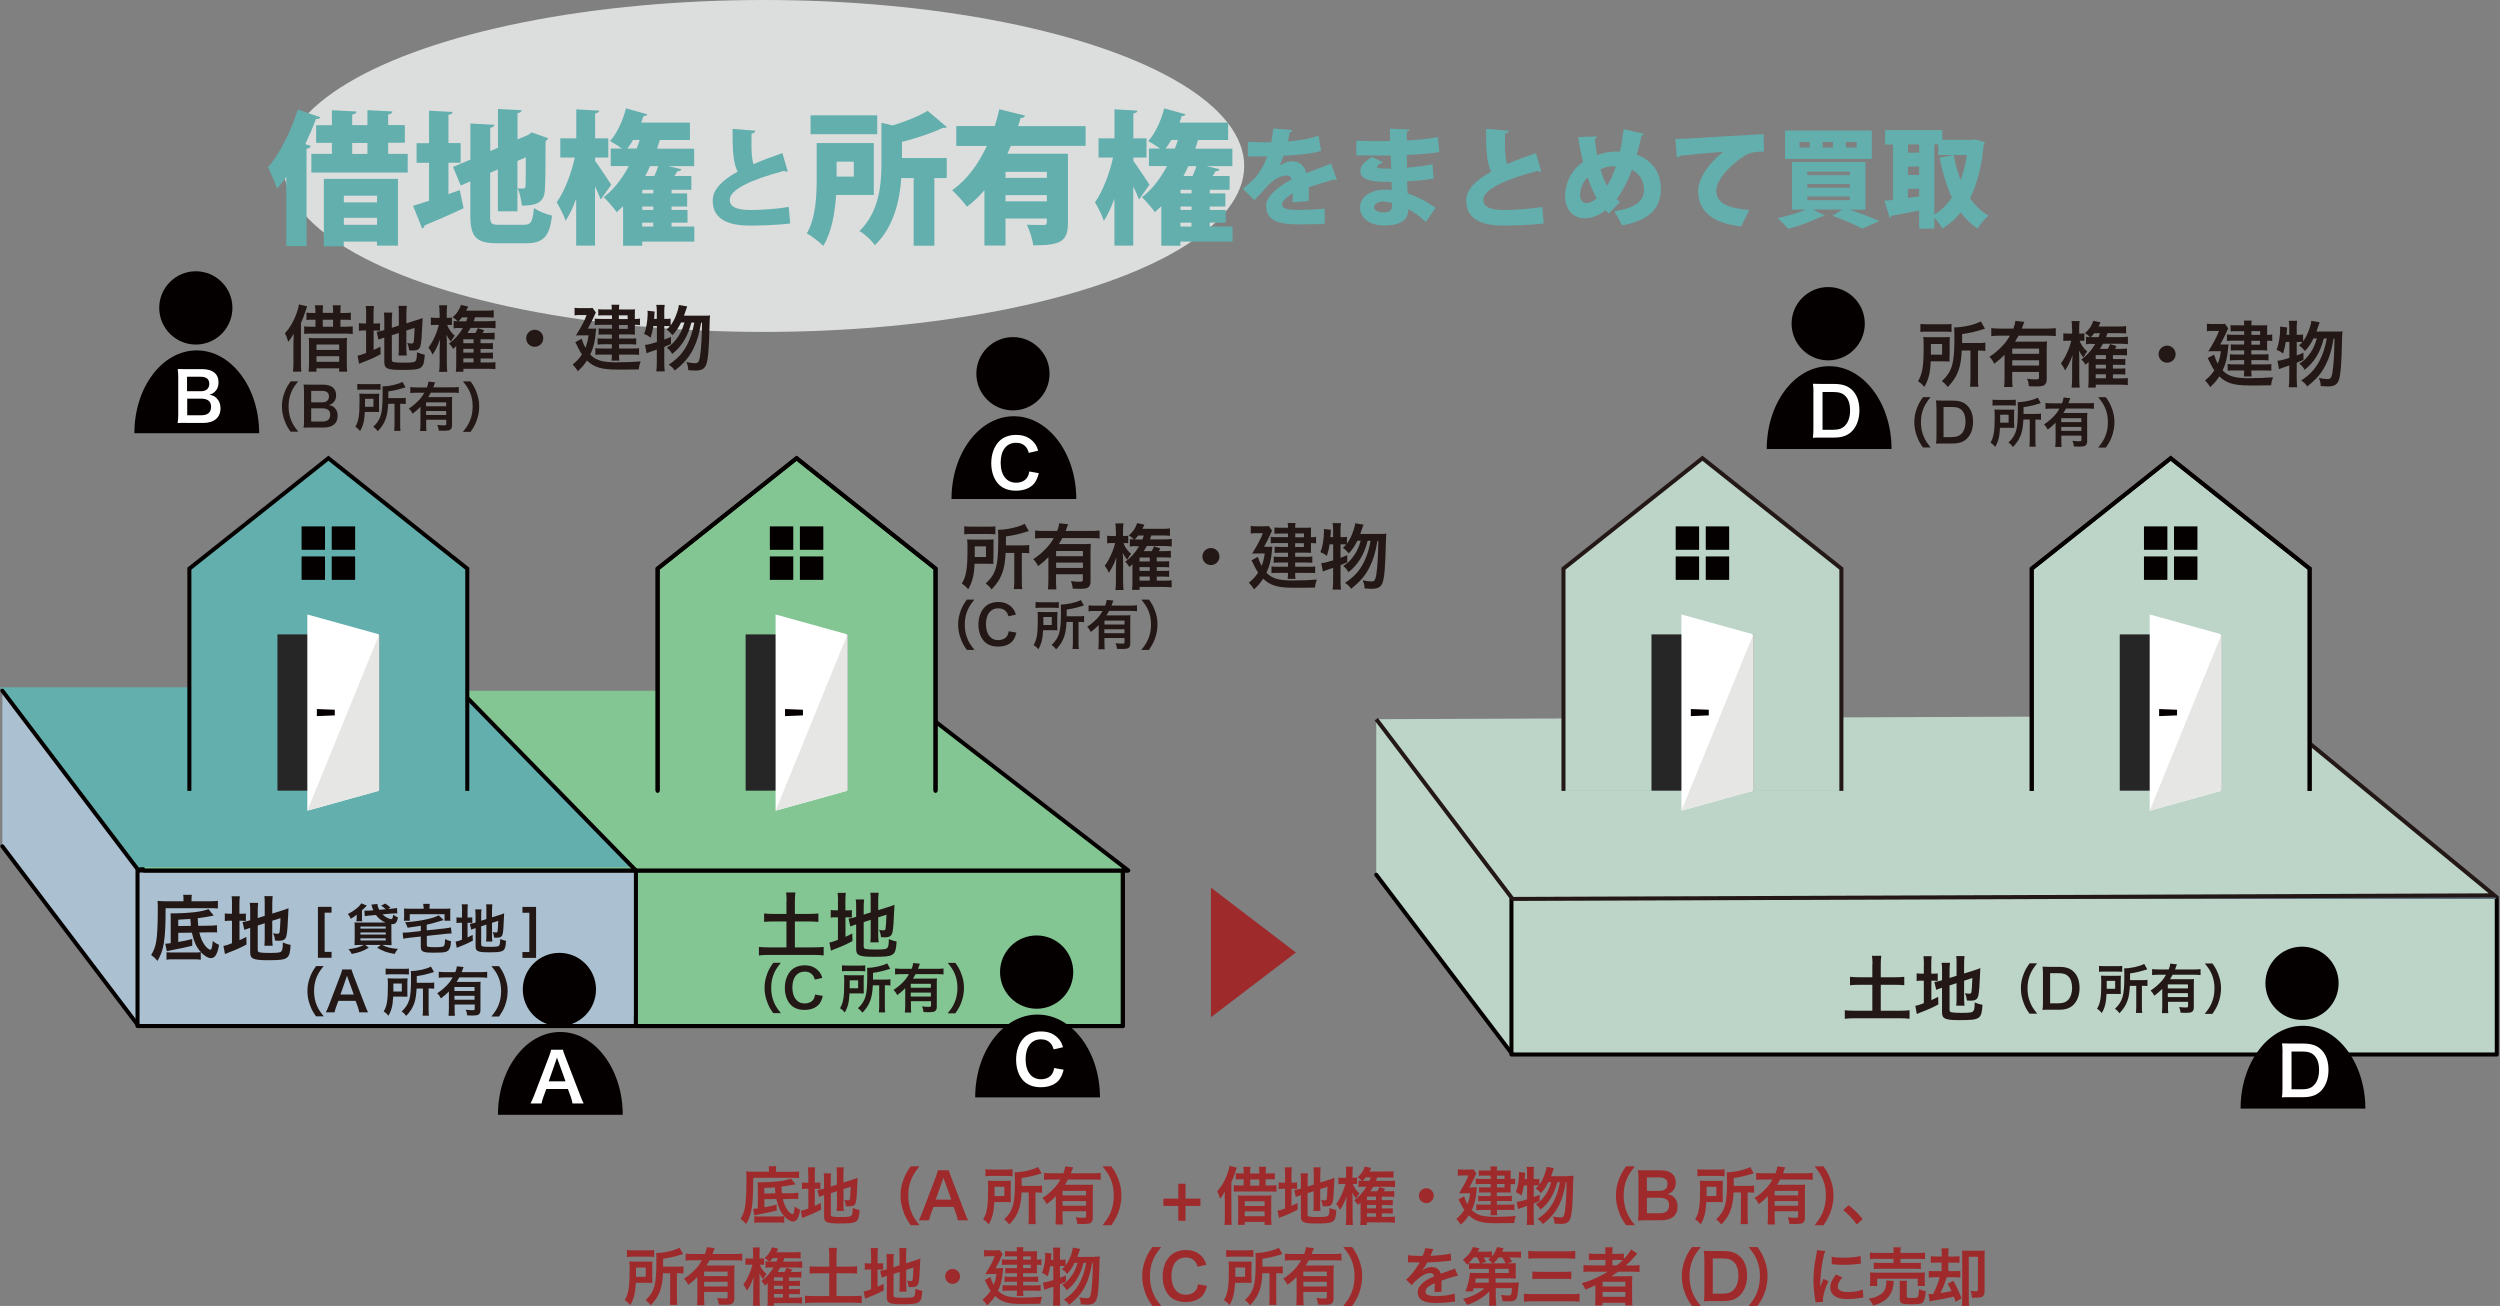 <?xml version="1.0" encoding="UTF-8"?>
<svg id="_レイヤー_2" data-name="レイヤー 2" xmlns="http://www.w3.org/2000/svg" viewBox="0 0 278.69 145.58">
  <rect x="0" y="0" width="278.69" height="145.58" fill="#808080" stroke="none"/>
  <defs>
    <style>
      .cls-1 {
        fill: #62afad;
      }

      .cls-2 {
        fill: #83c693;
      }

      .cls-2, .cls-3, .cls-4, .cls-5, .cls-6 {
        stroke-width: .45px;
      }

      .cls-2, .cls-4 {
        stroke-linecap: round;
        stroke-linejoin: round;
      }

      .cls-2, .cls-4, .cls-5, .cls-6 {
        stroke: #040000;
      }

      .cls-7 {
        fill: #040000;
      }

      .cls-3 {
        stroke: #231815;
      }

      .cls-3, .cls-5, .cls-6 {
        stroke-miterlimit: 10;
      }

      .cls-3, .cls-8 {
        fill: #bdd5c9;
      }

      .cls-4, .cls-5, .cls-6 {
        fill: none;
      }

      .cls-9 {
        fill: #fff;
      }

      .cls-10 {
        fill: #5a6e7f;
      }

      .cls-11 {
        fill: #262626;
      }

      .cls-12 {
        fill: #abc0d0;
      }

      .cls-5 {
        stroke-dasharray: 0 0 2.32 .93;
      }

      .cls-13 {
        fill: #9e2a2c;
      }

      .cls-14 {
        fill: #e6e6e5;
      }

      .cls-15 {
        fill: #231815;
      }

      .cls-16 {
        fill: #dcdddd;
      }
    </style>
  </defs>
  <g id="_レイヤー_3" data-name="レイヤー 3">
    <g>
      <ellipse class="cls-16" cx="85.15" cy="18.5" rx="53.55" ry="18.5"/>
      <path class="cls-7" d="M210.86,50.05c0-5.09-3.11-9.23-6.96-9.23s-6.95,4.13-6.95,9.23h13.91Z"/>
      <path class="cls-7" d="M207.88,36.08c0-2.25-1.83-4.08-4.08-4.08s-4.08,1.83-4.08,4.08,1.83,4.09,4.08,4.09,4.08-1.83,4.08-4.09Z"/>
      <path class="cls-7" d="M28.89,48.29c0-5.09-3.11-9.23-6.96-9.23s-6.95,4.13-6.95,9.23h13.91Z"/>
      <path class="cls-7" d="M25.91,34.32c0-2.25-1.83-4.08-4.08-4.08s-4.08,1.83-4.08,4.08,1.83,4.09,4.08,4.09,4.08-1.83,4.08-4.09Z"/>
      <polygon class="cls-13" points="144.46 106.18 134.99 98.95 134.99 103.74 134.99 108.57 134.99 113.4 144.46 106.18"/>
      <polyline class="cls-12" points="125.17 97.04 125.17 114.38 15.45 114.38 .26 94.34 .26 77 15.45 97.04 125.17 97.04 99.21 77"/>
      <polyline class="cls-6" points="15.45 97.04 125.17 97.04 99.21 77"/>
      <polyline class="cls-6" points="52.11 77.81 51.32 77 .26 77"/>
      <line class="cls-5" x1="52.76" y1="78.48" x2="70.89" y2="97.04"/>
      <line class="cls-6" x1="70.89" y1="113.24" x2="70.89" y2="114.38"/>
      <line class="cls-4" x1="15.33" y1="97.04" x2="15.33" y2="114.38"/>
      <polyline class="cls-8" points="278.33 100.21 278.33 117.55 168.61 117.55 153.42 97.51 153.42 80.17 168.61 100.21 278.33 100.21"/>
      <polyline class="cls-4" points="278.33 100.21 278.33 117.55 168.61 117.55 153.42 97.51"/>
      <polyline class="cls-10" points="252.37 80.17 278.33 100.21 168.61 100.21 153.42 80.17"/>
      <line class="cls-4" x1="168.49" y1="100.21" x2="168.49" y2="117.55"/>
      <polyline class="cls-3" points="253.71 79.78 278.06 99.81 168.61 100.21 153.42 80.17"/>
      <rect class="cls-2" x="70.89" y="97.04" width="54.28" height="17.34"/>
      <polyline class="cls-2" points="99.82 77 125.78 97.04 16.06 97.04 .87 77"/>
      <polygon class="cls-1" points="0 76.61 51.06 76.61 70.63 96.68 15.19 96.68 0 76.61"/>
      <line class="cls-4" x1="70.89" y1="97.04" x2="51.32" y2="77"/>
      <line class="cls-4" x1="15.45" y1="97.04" x2=".26" y2="77"/>
      <path class="cls-9" d="M202.16,43.76c0-.42-.02-.65-.06-.98.3.01.48.02.96.02h1.36c.94,0,1.55.2,2.03.66.55.52.83,1.3.83,2.28s-.3,1.83-.89,2.39c-.48.45-1.08.65-1.97.65h-1.37c-.46,0-.65,0-.96.02.04-.31.06-.54.06-.99v-4.06ZM204.36,47.91c.62,0,1.02-.14,1.33-.48.36-.38.55-.96.55-1.67s-.17-1.25-.52-1.61c-.31-.32-.7-.45-1.35-.45h-1.2v4.21h1.2Z"/>
      <path class="cls-15" d="M217.32,39.66c0,.35,0,.44.02.64-.08,0-.34,0-.78-.02h-1.33c-.06,1.33-.24,2.02-.71,2.85-.24-.29-.42-.45-.71-.63.5-.85.63-1.66.63-3.82,0-.54,0-.82-.04-1.11.26.02.46.02.85.02h1.3c.37,0,.56,0,.81-.02-.02.17-.02.41-.02.72v1.38ZM214.09,36.11c.23.03.45.04.86.04h1.73c.47,0,.66,0,.87-.04v.9c-.21-.03-.42-.04-.83-.04h-1.82c-.37,0-.59,0-.82.04v-.9ZM216.5,39.53v-1.18h-1.25v.58c0,.3,0,.38,0,.61h1.26ZM218.69,39.07c-.05.98-.15,1.61-.35,2.18-.17.48-.39.91-.7,1.3-.12.17-.24.3-.51.6-.22-.3-.38-.46-.66-.66.62-.58.94-1.08,1.14-1.77.18-.61.26-1.5.26-2.96,0-.75,0-1-.03-1.26.98,0,2.34-.31,2.98-.67l.46.82c-.14.03-.19.05-.37.1-.82.26-1.34.37-2.18.49v1h1.81c.38,0,.54,0,.78-.05v.93c-.22-.03-.4-.04-.7-.04h-.12v3.17c0,.42,0,.62.05.86h-.94c.03-.26.05-.48.05-.87v-3.16h-.94Z"/>
      <path class="cls-15" d="M223.47,39.54c-.42.43-.58.57-1.16,1.01-.17-.35-.29-.52-.54-.78.54-.34.91-.66,1.34-1.1.41-.41.66-.74.95-1.25h-1.13c-.39,0-.68.02-.95.05v-.89c.28.03.56.05.96.05h1.5c.13-.33.2-.6.23-.86l1,.11c-.06.12-.07.15-.18.45-.03.1-.05.14-.11.3h2.85c.39,0,.67-.02.94-.05v.89c-.26-.03-.56-.05-.94-.05h-3.21c-.14.26-.24.42-.39.67h2.73c.4,0,.6,0,.83-.03-.02.25-.03.5-.03.91v3.33c0,.31-.1.52-.3.65-.15.09-.45.13-.94.13-.18,0-.34,0-.74-.02-.04-.36-.08-.54-.21-.84.45.06.68.07.93.07.35,0,.4-.03.4-.22v-.61h-2.99v.68c0,.43.02.71.04,1h-.94c.03-.29.05-.6.05-1.01v-2.59ZM227.31,38.86h-2.99v.58h2.99v-.58ZM224.32,40.16v.59h2.99v-.59h-2.99Z"/>
      <path class="cls-15" d="M230.97,36.62c0-.42,0-.62-.04-.83h.9c-.03.2-.05.46-.05.82v.58h.09c.22,0,.35,0,.49-.03v.84c-.13-.02-.26-.02-.42-.02h-.11c.14.42.42.83.85,1.21-.19.22-.22.26-.43.66-.29-.39-.33-.45-.5-.78.03.29.04.58.04,1.08v2.08c0,.4.02.74.05.98h-.91c.04-.26.06-.58.06-.98v-1.66q.02-.59.05-.99c-.25.71-.5,1.22-.84,1.71-.16-.37-.29-.57-.46-.78.35-.47.6-.94.86-1.59.11-.27.17-.46.3-.94h-.35c-.24,0-.39,0-.54.03v-.86c.14.03.28.04.54.04h.44v-.58ZM233.22,38.33c-.31,0-.47,0-.68.05v-.83c.14.02.26.03.44.04-.18-.21-.22-.24-.55-.46.46-.38.74-.81.93-1.37l.8.18c-.1.21-.13.28-.22.46h2.17c.42,0,.65,0,.9-.05v.83c-.26-.03-.48-.04-.91-.04h-1.17q-.1.3-.15.44h1.57c.38,0,.66-.02.86-.05v.84c-.18-.03-.49-.05-.82-.05h-1.96c-.13.24-.21.36-.35.57h.89c.12-.2.18-.33.26-.54l.72.24c-.09.17-.12.22-.18.3h.62c.3,0,.54-.02.72-.04v.77c-.21-.02-.44-.03-.71-.03h-.86v.44h.76c.33,0,.46,0,.62-.03v.7c-.16-.02-.32-.03-.62-.03h-.76v.42h.76c.34,0,.46,0,.62-.03v.7c-.16-.02-.32-.03-.62-.03h-.76v.45h.78c.42,0,.64,0,.88-.04v.79c-.26-.03-.54-.05-.89-.05h-2.68v.33h-.85c.04-.26.05-.46.05-.89v-1.58c0-.13,0-.26,0-.39-.11.11-.17.16-.34.31-.17-.28-.26-.4-.47-.58.63-.46,1.12-1.01,1.55-1.73h-.34ZM233.94,37.58c.06-.17.08-.2.16-.44h-.63q-.13.16-.38.44h.86ZM234.76,39.59h-1.14v.44h1.14v-.44ZM234.76,40.66h-1.14v.42h1.14v-.42ZM233.62,41.72v.45h1.14v-.45h-1.14Z"/>
      <path class="cls-15" d="M242.53,39.48c0,.53-.42.95-.95.95s-.95-.42-.95-.95.42-.95.95-.95.95.42.95.95Z"/>
      <path class="cls-15" d="M247.85,38.41c.36,0,.42,0,.58-.02-.02.14-.02.21-.04.35-.09,1.11-.26,1.79-.62,2.56.28.27.54.46.86.58.36.15.71.22,1.42.26.21.02.49.02.61.02.98,0,1.97-.04,2.73-.1-.14.36-.16.46-.22.89-.75.02-1.52.02-2.39.02-1.76,0-2.58-.25-3.38-1.01-.35.53-.57.78-1.02,1.19-.17-.29-.3-.46-.57-.74.5-.42.74-.68,1.03-1.13-.14-.21-.25-.39-.38-.66-.02-.03-.09-.16-.18-.36-.04-.07-.1-.2-.18-.35l.71-.38c.17.5.25.7.42,1.01.18-.46.26-.76.35-1.39h-.76c-.22,0-.46,0-.65.02q.5-.81.69-1.18c.3-.56.36-.71.5-1.1h-.8c-.22,0-.35,0-.54.04v-.85c.18.03.34.04.57.04h.85c.3,0,.44,0,.58-.03l.38.52c-.06.09-.07.1-.2.41-.16.38-.52,1.07-.7,1.38h.37ZM250.17,36.92h-.94c-.22,0-.4,0-.57.03v-.71c.2.02.33.03.62.03h.89c0-.26,0-.34-.04-.53h.88c-.02.15-.04.26-.04.53h1.17c.25,0,.43,0,.61-.02-.02.15-.02.3-.02.5v.58c.26,0,.39,0,.57-.05v.74c-.18-.03-.31-.04-.57-.04v.61c0,.18,0,.36.02.48-.21,0-.35-.02-.56-.02h-1.22v.46h1.24c.28,0,.45,0,.67-.03v.7c-.19-.02-.39-.03-.68-.03h-1.23v.47h1.52c.34,0,.51,0,.71-.04v.75c-.19-.02-.42-.03-.71-.03h-1.52c0,.36,0,.48.04.67h-.88c.03-.21.04-.36.04-.67h-1.15c-.34,0-.49,0-.69.03v-.75c.18.03.4.04.7.04h1.14v-.47h-.95c-.24,0-.44,0-.64.04v-.7c.21.02.38.03.64.03h.95v-.46h-.98c-.22,0-.34,0-.51.02v-.7c.17.02.29.03.56.03h.93v-.43h-1.23c-.34,0-.49,0-.69.03v-.73c.2.03.31.04.72.04h1.2v-.42ZM251.95,37.33v-.42h-.97v.42h.97ZM250.97,38.42h.97v-.43h-.97v.43Z"/>
      <path class="cls-15" d="M260.47,36.96c.34,0,.52,0,.66-.03q-.03.25-.05,1.01c-.06,2.72-.16,3.93-.38,4.48-.18.48-.53.66-1.23.66-.18,0-.38-.02-.77-.05,0-.34-.06-.6-.21-.9.41.09.73.13.99.13.32,0,.44-.17.53-.74.14-.86.21-2.17.23-3.78h-.1c-.22,1.31-.47,2.12-.86,2.89-.48.97-1.04,1.63-2.08,2.45-.18-.29-.32-.42-.67-.66.98-.65,1.59-1.31,2.08-2.27.37-.74.59-1.46.77-2.42h-.33c-.4,1.57-1.06,2.64-2.14,3.5-.15-.3-.3-.46-.59-.7.44-.27.65-.46.94-.81.49-.58.79-1.18,1.02-2h-.38c-.27.57-.56,1-.95,1.41-.25-.3-.4-.44-.66-.61.19-.18.27-.26.38-.38-.16-.02-.26-.02-.45-.02h-.19v1.5c.28-.1.4-.14.75-.3v.8c-.37.16-.48.21-.75.32v1.81c0,.34.02.62.05.92h-.94c.04-.28.06-.57.06-.92v-1.51c-.33.12-.57.2-.72.25-.22.07-.26.1-.42.17l-.18-.95c.37-.02.56-.07,1.33-.31v-1.78h-.4c-.07.45-.14.75-.3,1.3-.26-.22-.42-.3-.73-.43.15-.36.21-.58.3-1.11.06-.4.1-.8.1-1.13,0-.12,0-.19-.02-.34l.8.09c-.03.48-.04.52-.06.82h.3v-.9c0-.25-.02-.43-.06-.66h.94c-.03.21-.05.39-.05.66v.9h.19c.26,0,.38,0,.52-.04v.77c.23-.32.42-.66.57-1.05.2-.5.32-.9.35-1.23l.93.16q-.06.17-.26.73c-.02.07-.06.16-.1.3h2.21Z"/>
      <path class="cls-15" d="M214.37,49.89c-.34-.48-.49-.74-.65-1.18-.22-.55-.32-1.08-.32-1.66s.1-1.06.31-1.6c.17-.44.32-.7.66-1.18h.84c-.42.53-.59.8-.76,1.19-.21.49-.31,1-.31,1.59s.1,1.15.32,1.64c.17.4.34.66.76,1.19h-.84Z"/>
      <path class="cls-15" d="M215.86,45.42c0-.34-.01-.52-.05-.78.24.01.38.02.76.02h1.09c.75,0,1.24.16,1.62.53.44.41.67,1.04.67,1.82s-.24,1.46-.71,1.91c-.38.36-.86.52-1.57.52h-1.09c-.37,0-.52,0-.76.02.04-.25.05-.43.05-.79v-3.24ZM217.61,48.72c.49,0,.81-.11,1.06-.38.29-.31.44-.77.44-1.33s-.14-1-.41-1.28c-.25-.26-.56-.36-1.08-.36h-.96v3.36h.95Z"/>
      <path class="cls-15" d="M224.53,47.22c0,.26,0,.33.01.48-.06,0-.26,0-.59-.01h-1c-.05,1-.18,1.52-.53,2.13-.18-.22-.31-.34-.53-.47.37-.64.47-1.25.47-2.87,0-.4,0-.61-.03-.83.2.01.35.02.63.02h.97c.28,0,.42,0,.61-.02-.01.13-.02.31-.02.54v1.03ZM222.11,44.55c.17.02.34.03.65.03h1.3c.35,0,.5,0,.65-.03v.67c-.16-.02-.31-.03-.62-.03h-1.36c-.28,0-.44,0-.61.03v-.67ZM223.91,47.12v-.89h-.94v.43c0,.23,0,.28,0,.46h.94ZM225.56,46.77c-.04.73-.11,1.21-.26,1.64-.13.36-.29.68-.52.97-.09.13-.18.23-.38.45-.16-.22-.29-.35-.5-.5.46-.43.7-.81.85-1.33.13-.46.19-1.13.19-2.22,0-.56,0-.75-.02-.95.74,0,1.76-.23,2.24-.5l.34.61c-.11.02-.14.04-.28.08-.62.19-1.01.28-1.64.37v.75h1.36c.28,0,.41,0,.58-.04v.7c-.16-.02-.3-.03-.53-.03h-.09v2.37c0,.31,0,.46.04.65h-.71c.02-.19.04-.36.04-.65v-2.37h-.71Z"/>
      <path class="cls-15" d="M229.14,47.13c-.32.32-.44.43-.87.76-.13-.26-.22-.39-.41-.58.4-.26.68-.49,1.01-.82.31-.31.49-.55.71-.94h-.85c-.29,0-.51.01-.71.04v-.67c.21.02.42.04.72.04h1.13c.1-.25.15-.45.17-.65l.75.08c-.04.09-.05.11-.13.33-.02.07-.04.1-.08.23h2.14c.29,0,.5-.01.7-.04v.67c-.2-.02-.42-.04-.7-.04h-2.41c-.11.2-.18.32-.29.5h2.05c.3,0,.45,0,.62-.02-.02.19-.02.38-.02.68v2.5c0,.23-.07.39-.23.49-.11.07-.34.1-.7.1-.14,0-.25,0-.55-.02-.03-.27-.06-.4-.16-.63.34.04.51.05.7.05.26,0,.3-.02.3-.17v-.46h-2.24v.51c0,.32.01.53.03.75h-.71c.02-.22.04-.45.04-.76v-1.94ZM232.02,46.62h-2.24v.44h2.24v-.44ZM229.78,47.59v.44h2.24v-.44h-2.24Z"/>
      <path class="cls-15" d="M233.9,49.89c.43-.53.59-.8.76-1.19.22-.5.32-1.03.32-1.64s-.1-1.1-.31-1.59c-.17-.4-.35-.67-.77-1.19h.85c.34.47.48.74.65,1.18.21.54.31,1.03.31,1.6s-.1,1.1-.31,1.66c-.17.44-.32.7-.65,1.18h-.85Z"/>
      <path class="cls-7" d="M119.98,55.63c0-5.09-3.11-9.23-6.96-9.23s-6.95,4.13-6.95,9.23h13.91Z"/>
      <path class="cls-7" d="M117,41.66c0-2.25-1.83-4.08-4.08-4.08s-4.08,1.83-4.08,4.08,1.83,4.09,4.08,4.09,4.08-1.83,4.08-4.09Z"/>
      <path class="cls-9" d="M115.8,52.75c-.14.54-.28.83-.5,1.13-.43.53-1.15.82-2.05.82-.82,0-1.47-.25-1.93-.72-.53-.55-.82-1.4-.82-2.36s.32-1.87.88-2.43c.45-.46,1.13-.71,1.88-.71.59,0,1.03.11,1.44.36.34.21.61.49.8.82.09.16.14.29.23.58l-1.04.24c-.11-.33-.17-.47-.32-.65-.26-.31-.63-.47-1.1-.47-1.07,0-1.72.83-1.72,2.22s.66,2.23,1.72,2.23c.53,0,.98-.2,1.22-.56.13-.19.19-.35.25-.69l1.08.19Z"/>
      <path class="cls-15" d="M110.73,62.22c0,.35,0,.44.02.64-.08,0-.34,0-.78-.02h-1.33c-.06,1.33-.24,2.02-.71,2.85-.24-.29-.42-.45-.71-.63.5-.85.63-1.66.63-3.82,0-.54,0-.82-.04-1.11.26.02.46.02.85.02h1.3c.37,0,.56,0,.81-.02-.02.17-.02.41-.02.72v1.38ZM107.5,58.67c.23.03.45.04.86.04h1.73c.47,0,.66,0,.87-.04v.9c-.21-.03-.42-.04-.83-.04h-1.82c-.37,0-.59,0-.82.04v-.9ZM109.91,62.08v-1.18h-1.25v.58c0,.3,0,.38,0,.61h1.26ZM112.1,61.63c-.05.98-.15,1.61-.35,2.18-.17.48-.39.91-.7,1.3-.12.17-.24.3-.51.6-.22-.3-.38-.46-.66-.66.62-.58.94-1.08,1.14-1.77.18-.61.26-1.5.26-2.96,0-.75,0-1-.03-1.26.98,0,2.34-.31,2.98-.67l.46.82c-.14.03-.19.05-.37.1-.82.26-1.34.37-2.18.49v1h1.81c.38,0,.54,0,.78-.05v.93c-.22-.03-.4-.04-.7-.04h-.12v3.17c0,.42,0,.62.05.86h-.94c.03-.26.05-.48.05-.87v-3.16h-.94Z"/>
      <path class="cls-15" d="M116.88,62.1c-.42.43-.58.57-1.16,1.01-.17-.35-.29-.52-.54-.78.54-.34.91-.66,1.34-1.1.41-.41.66-.74.95-1.25h-1.13c-.39,0-.68.02-.95.05v-.89c.28.03.56.05.96.05h1.5c.13-.33.2-.6.23-.86l1,.11c-.06.12-.07.15-.18.45-.03.1-.05.14-.11.3h2.85c.39,0,.67-.02.94-.05v.89c-.26-.03-.56-.05-.94-.05h-3.21c-.14.26-.24.42-.39.67h2.73c.4,0,.6,0,.83-.03-.02.25-.03.5-.03.91v3.33c0,.31-.1.52-.3.65-.15.09-.45.13-.94.13-.18,0-.34,0-.74-.02-.04-.36-.08-.54-.21-.84.45.06.68.07.93.07.35,0,.4-.03.4-.22v-.61h-2.99v.68c0,.43.02.71.04,1h-.94c.03-.29.05-.6.05-1.01v-2.59ZM120.72,61.42h-2.99v.58h2.99v-.58ZM117.73,62.72v.59h2.99v-.59h-2.99Z"/>
      <path class="cls-15" d="M124.38,59.18c0-.42,0-.62-.04-.83h.9c-.03.2-.05.46-.05.82v.58h.09c.22,0,.35,0,.49-.03v.84c-.13-.02-.26-.02-.42-.02h-.11c.14.42.42.83.85,1.21-.19.22-.22.26-.43.66-.29-.39-.33-.45-.5-.78.03.29.04.58.04,1.08v2.08c0,.4.02.74.05.98h-.91c.04-.26.06-.58.06-.98v-1.66q.02-.59.05-.99c-.25.71-.5,1.22-.84,1.71-.16-.37-.29-.57-.46-.78.35-.47.6-.94.86-1.59.11-.27.17-.46.3-.94h-.35c-.24,0-.39,0-.54.03v-.86c.14.03.28.04.54.04h.44v-.58ZM126.63,60.88c-.31,0-.47,0-.68.05v-.83c.14.02.26.03.44.04-.18-.21-.22-.24-.55-.46.46-.38.74-.81.93-1.37l.8.18c-.1.21-.13.28-.22.46h2.17c.42,0,.65,0,.9-.05v.83c-.26-.03-.48-.04-.91-.04h-1.17q-.1.3-.15.44h1.57c.38,0,.66-.02.86-.05v.84c-.18-.03-.49-.05-.82-.05h-1.96c-.13.24-.21.36-.35.57h.89c.12-.2.18-.33.26-.54l.72.24c-.09.17-.12.22-.18.3h.62c.3,0,.54-.02.72-.04v.77c-.21-.02-.44-.03-.71-.03h-.86v.44h.76c.33,0,.46,0,.62-.03v.7c-.16-.02-.32-.03-.62-.03h-.76v.42h.76c.34,0,.46,0,.62-.03v.7c-.16-.02-.32-.03-.62-.03h-.76v.45h.78c.42,0,.64,0,.88-.04v.79c-.26-.03-.54-.05-.89-.05h-2.68v.33h-.85c.04-.26.05-.46.05-.89v-1.58c0-.13,0-.26,0-.39-.11.11-.17.16-.34.31-.17-.28-.26-.4-.47-.58.63-.46,1.12-1.01,1.55-1.73h-.34ZM127.35,60.14c.06-.17.08-.2.16-.44h-.63q-.13.16-.38.44h.86ZM128.17,62.15h-1.14v.44h1.14v-.44ZM128.17,63.22h-1.14v.42h1.14v-.42ZM127.03,64.27v.45h1.14v-.45h-1.14Z"/>
      <path class="cls-15" d="M135.94,62.04c0,.53-.42.95-.95.95s-.95-.42-.95-.95.42-.95.95-.95.95.42.95.95Z"/>
      <path class="cls-15" d="M141.26,60.96c.36,0,.42,0,.58-.02-.02.14-.02.21-.04.35-.09,1.11-.26,1.79-.62,2.56.28.27.54.46.86.58.36.15.71.22,1.42.26.21.02.49.02.61.02.98,0,1.97-.04,2.73-.1-.14.36-.16.46-.22.89-.75.02-1.52.02-2.39.02-1.76,0-2.58-.25-3.38-1.01-.35.53-.57.78-1.02,1.19-.17-.29-.3-.46-.57-.74.5-.42.74-.68,1.03-1.13-.14-.21-.25-.39-.38-.66-.02-.03-.09-.16-.18-.36-.04-.07-.1-.2-.18-.35l.71-.38c.17.5.25.7.42,1.01.18-.46.26-.76.35-1.39h-.76c-.22,0-.46,0-.65.02q.5-.81.69-1.18c.3-.56.36-.71.5-1.1h-.8c-.22,0-.35,0-.54.04v-.85c.18.03.34.04.57.04h.85c.3,0,.44,0,.58-.03l.38.52c-.06.09-.07.1-.2.41-.16.38-.52,1.07-.7,1.38h.37ZM143.58,59.48h-.94c-.22,0-.4,0-.57.03v-.71c.2.02.33.03.62.03h.89c0-.26,0-.34-.04-.53h.88c-.02.15-.04.26-.04.53h1.17c.25,0,.43,0,.61-.02-.02.15-.02.3-.02.5v.58c.26,0,.39,0,.57-.05v.74c-.18-.03-.31-.04-.57-.04v.61c0,.18,0,.36.02.48-.21,0-.35-.02-.56-.02h-1.22v.46h1.24c.28,0,.45,0,.67-.03v.7c-.19-.02-.39-.03-.68-.03h-1.23v.47h1.52c.34,0,.51,0,.71-.04v.75c-.19-.02-.42-.03-.71-.03h-1.52c0,.36,0,.48.04.67h-.88c.03-.21.04-.36.04-.67h-1.15c-.34,0-.49,0-.69.03v-.75c.18.03.4.04.7.04h1.14v-.47h-.95c-.24,0-.44,0-.64.04v-.7c.21.02.38.03.64.03h.95v-.46h-.98c-.22,0-.34,0-.51.02v-.7c.17.02.29.03.56.03h.93v-.43h-1.23c-.34,0-.49,0-.69.03v-.73c.2.03.31.04.72.04h1.2v-.42ZM145.36,59.89v-.42h-.97v.42h.97ZM144.38,60.98h.97v-.43h-.97v.43Z"/>
      <path class="cls-15" d="M153.88,59.52c.34,0,.52,0,.66-.03q-.03.25-.05,1.01c-.06,2.72-.16,3.93-.38,4.48-.18.48-.53.66-1.23.66-.18,0-.38-.02-.77-.05,0-.34-.06-.6-.21-.9.41.09.73.13.99.13.32,0,.44-.17.53-.74.14-.86.21-2.17.23-3.78h-.1c-.22,1.31-.47,2.12-.86,2.89-.48.97-1.04,1.63-2.08,2.45-.18-.29-.32-.42-.67-.66.98-.65,1.59-1.31,2.08-2.27.37-.74.59-1.46.77-2.42h-.33c-.4,1.57-1.06,2.64-2.14,3.5-.15-.3-.3-.46-.59-.7.44-.27.65-.46.94-.81.49-.58.79-1.18,1.02-2h-.38c-.27.57-.56,1-.95,1.41-.25-.3-.4-.44-.66-.61.19-.18.27-.26.38-.38-.16-.02-.26-.02-.45-.02h-.19v1.5c.28-.1.4-.14.75-.3v.8c-.37.16-.48.21-.75.32v1.81c0,.34.02.62.05.92h-.94c.04-.28.06-.57.06-.92v-1.51c-.33.12-.57.2-.72.25-.22.07-.26.1-.42.17l-.18-.95c.37-.02.56-.07,1.33-.31v-1.78h-.4c-.07.45-.14.75-.3,1.3-.26-.22-.42-.3-.73-.43.15-.36.21-.58.3-1.11.06-.4.1-.8.1-1.13,0-.12,0-.19-.02-.34l.8.09c-.03.48-.04.52-.06.82h.3v-.9c0-.25-.02-.43-.06-.66h.94c-.03.21-.05.39-.05.66v.9h.19c.26,0,.38,0,.52-.04v.77c.23-.32.42-.66.57-1.05.2-.5.32-.9.35-1.23l.93.16q-.06.17-.26.73c-.02.07-.06.16-.1.3h2.21Z"/>
      <path class="cls-15" d="M107.78,72.45c-.34-.48-.49-.74-.65-1.18-.22-.55-.32-1.08-.32-1.65s.1-1.06.31-1.6c.17-.44.32-.7.66-1.18h.84c-.42.53-.59.8-.76,1.19-.21.49-.31,1-.31,1.59s.1,1.14.32,1.64c.17.4.34.66.76,1.19h-.84Z"/>
      <path class="cls-15" d="M113.3,70.53c-.11.43-.22.67-.4.9-.34.42-.92.65-1.64.65-.65,0-1.18-.2-1.54-.58-.42-.44-.65-1.12-.65-1.88s.25-1.49.7-1.94c.36-.37.9-.57,1.5-.57.47,0,.82.09,1.15.29.27.17.49.39.64.65.07.13.11.23.19.46l-.83.19c-.08-.26-.14-.38-.26-.52-.2-.25-.5-.37-.88-.37-.85,0-1.37.67-1.37,1.77s.53,1.78,1.37,1.78c.42,0,.78-.16.97-.44.1-.15.15-.28.2-.55l.86.15Z"/>
      <path class="cls-15" d="M117.86,69.78c0,.26,0,.33.01.48-.06,0-.26,0-.59-.01h-1c-.05,1-.18,1.52-.53,2.13-.18-.22-.31-.34-.53-.47.37-.64.47-1.25.47-2.87,0-.4,0-.61-.03-.83.2.01.35.02.64.02h.97c.28,0,.42,0,.61-.02-.01.13-.02.31-.02.54v1.03ZM115.44,67.11c.17.02.34.03.65.03h1.29c.35,0,.5,0,.65-.03v.67c-.16-.02-.31-.03-.62-.03h-1.36c-.28,0-.44,0-.61.03v-.67ZM117.25,69.67v-.89h-.94v.43c0,.23,0,.28,0,.46h.94ZM118.89,69.33c-.04.73-.11,1.21-.26,1.64-.13.36-.29.68-.52.97-.09.13-.18.23-.38.45-.16-.22-.29-.35-.5-.5.46-.43.7-.81.85-1.33.13-.46.19-1.13.19-2.22,0-.56,0-.75-.02-.95.74,0,1.76-.23,2.24-.5l.34.61c-.11.02-.14.04-.28.08-.62.19-1.01.28-1.64.37v.75h1.36c.28,0,.41,0,.58-.04v.7c-.16-.02-.3-.03-.53-.03h-.09v2.37c0,.31,0,.46.04.65h-.71c.02-.19.04-.36.04-.65v-2.37h-.71Z"/>
      <path class="cls-15" d="M122.47,69.69c-.32.32-.44.43-.87.76-.13-.26-.22-.39-.41-.58.4-.26.68-.49,1.01-.82.31-.31.49-.55.71-.94h-.85c-.29,0-.51.01-.71.04v-.67c.21.02.42.04.72.04h1.13c.1-.25.15-.45.17-.65l.75.08c-.04.09-.05.11-.13.33-.02.07-.04.1-.08.23h2.14c.29,0,.5-.01.7-.04v.67c-.2-.02-.42-.04-.7-.04h-2.41c-.11.2-.18.32-.29.5h2.05c.3,0,.45,0,.62-.02-.02.19-.02.38-.02.68v2.5c0,.23-.07.39-.23.49-.11.07-.34.1-.7.1-.14,0-.25,0-.55-.02-.03-.27-.06-.4-.16-.63.34.04.51.05.7.05.26,0,.3-.02.3-.17v-.46h-2.24v.51c0,.32.01.53.03.75h-.71c.02-.21.04-.45.04-.76v-1.94ZM125.36,69.18h-2.24v.44h2.24v-.44ZM123.11,70.15v.44h2.24v-.44h-2.24Z"/>
      <path class="cls-15" d="M127.23,72.45c.43-.53.59-.8.76-1.19.22-.5.32-1.03.32-1.64s-.1-1.1-.31-1.59c-.17-.4-.35-.67-.77-1.19h.85c.34.47.48.74.65,1.18.21.54.3,1.03.3,1.6s-.1,1.1-.31,1.65c-.17.44-.32.7-.65,1.18h-.85Z"/>
      <path class="cls-9" d="M20.76,47.14c-.44,0-.65,0-.96.02.05-.32.07-.53.07-1.02v-4.08c0-.35-.02-.62-.06-.92.32.01.44.01.95.01h1.78c1.17,0,1.82.53,1.82,1.47,0,.46-.14.8-.42,1.06-.17.16-.3.23-.59.32.38.08.56.16.76.35.31.29.47.66.47,1.15,0,1.05-.7,1.65-1.95,1.65h-1.85ZM22.42,43.61c.57,0,.91-.31.91-.82,0-.24-.08-.44-.2-.56-.17-.15-.42-.23-.72-.23h-1.56v1.61h1.56ZM20.86,46.29h1.62c.67,0,1.05-.33,1.05-.94,0-.3-.08-.5-.24-.65-.19-.17-.47-.26-.82-.26h-1.6v1.85Z"/>
      <path class="cls-15" d="M32.72,38.11c0-.19,0-.22.02-.9-.37.6-.38.63-.61.9-.11-.39-.19-.62-.37-.95.53-.57.96-1.3,1.28-2.17.17-.45.23-.69.28-1.06l.92.22q-.03.1-.2.59c-.14.46-.27.78-.49,1.25v4.51c0,.36,0,.62.04.93h-.93c.03-.3.05-.55.05-.94v-2.38ZM37.13,34.89v-.21c0-.28-.02-.47-.04-.65h.9c-.02.18-.04.38-.04.66v.2h.39c.32,0,.54,0,.77-.04v.82c-.19-.02-.39-.03-.76-.03h-.4v.78h.56c.39,0,.62-.02.81-.04v.86c-.2-.03-.44-.05-.82-.05h-3.77c-.37,0-.59,0-.82.04v-.85c.18.03.39.04.81.04h.45v-.78h-.27c-.35,0-.55,0-.74.03v-.82c.19.03.42.04.74.04h.26v-.2c0-.28-.02-.46-.05-.66h.91c-.03.17-.04.36-.04.66v.19h1.15ZM34.45,38.33c0-.3,0-.47-.03-.66.2.02.38.03.73.03h2.8c.38,0,.57,0,.74-.03-.02.18-.03.37-.03.7v2.11c0,.39.02.66.04.95h-.89v-.37h-2.53v.37h-.88c.03-.27.05-.55.05-.9v-2.19ZM35.28,39.01h2.53v-.6h-2.53v.6ZM35.28,40.33h2.53v-.62h-2.53v.62ZM37.13,36.42v-.78h-1.15v.78h1.15Z"/>
      <path class="cls-15" d="M40.82,35.03c0-.42-.02-.67-.05-.92h.92c-.04.26-.05.48-.05.93v1.02h.18c.29,0,.41,0,.54-.03v.84c-.17-.02-.31-.03-.56-.03h-.15v2.17c.31-.14.4-.18.76-.37l.02.85c-.73.39-1.16.58-1.98.89-.22.09-.29.12-.42.18l-.17-.92c.24-.03.47-.1.95-.29v-2.51h-.18c-.3,0-.43,0-.62.04v-.86c.18.03.31.04.62.04h.18v-1.03ZM43.69,40.12c0,.16.06.22.23.25.21.04.5.06,1.09.06.95,0,1.21-.04,1.33-.21.1-.14.14-.41.14-.95.26.11.6.22.87.26-.1,1.6-.26,1.71-2.54,1.71-1.62,0-1.97-.15-1.97-.86v-2.75c-.07.02-.13.04-.16.05-.24.08-.33.11-.49.18l-.2-.87c.22-.03.5-.09.78-.18l.07-.02v-1.09c0-.38,0-.58-.05-.85h.94c-.03.26-.05.49-.05.82v.87l.78-.25v-1.39c0-.37,0-.54-.04-.8h.93c-.03.26-.05.52-.05.82v1.12l1.15-.36c.31-.1.44-.14.66-.24-.02.35-.02.41-.04.84-.04,1.13-.1,1.85-.18,2.2-.1.46-.32.59-.9.59-.1,0-.18,0-.38-.02-.04-.34-.1-.58-.22-.82.18.04.33.06.45.06.2,0,.25-.03.28-.2.04-.26.07-.76.1-1.54l-.92.29v1.99c0,.33.02.55.05.8h-.93c.03-.27.04-.45.04-.82v-1.69l-.78.25v2.76Z"/>
      <path class="cls-15" d="M48.99,34.86c0-.42,0-.62-.04-.83h.9c-.03.2-.05.46-.05.82v.58h.09c.22,0,.35,0,.49-.03v.84c-.13-.02-.26-.02-.42-.02h-.11c.14.42.42.83.85,1.21-.19.22-.22.26-.43.66-.3-.39-.34-.45-.5-.78.03.29.04.58.04,1.08v2.08c0,.4.02.74.05.98h-.91c.04-.26.06-.58.06-.98v-1.66q.02-.59.05-.99c-.25.71-.5,1.22-.84,1.71-.16-.37-.29-.57-.46-.78.35-.47.6-.94.86-1.59.11-.27.17-.46.3-.94h-.35c-.24,0-.39,0-.54.03v-.86c.14.03.28.04.54.04h.44v-.58ZM51.25,36.56c-.31,0-.47,0-.68.05v-.83c.14.02.26.03.44.04-.18-.21-.22-.24-.55-.46.46-.38.74-.81.93-1.37l.8.18c-.1.21-.13.28-.22.46h2.17c.42,0,.65,0,.9-.05v.83c-.26-.03-.48-.04-.91-.04h-1.17q-.1.3-.15.44h1.57c.38,0,.66-.02.86-.05v.84c-.18-.03-.49-.05-.82-.05h-1.96c-.13.24-.21.36-.35.57h.89c.12-.2.18-.33.26-.54l.72.24c-.09.17-.12.22-.18.3h.62c.3,0,.54-.02.72-.04v.77c-.21-.02-.44-.03-.71-.03h-.86v.44h.76c.33,0,.46,0,.62-.03v.7c-.16-.02-.32-.03-.62-.03h-.76v.42h.76c.34,0,.46,0,.62-.03v.7c-.16-.02-.32-.03-.62-.03h-.76v.45h.78c.42,0,.64,0,.88-.04v.79c-.26-.03-.54-.05-.89-.05h-2.68v.33h-.85c.04-.26.05-.46.05-.89v-1.58c0-.13,0-.26,0-.39-.11.11-.17.16-.34.31-.17-.28-.26-.4-.47-.58.63-.46,1.12-1.01,1.55-1.73h-.34ZM51.97,35.82c.06-.17.08-.2.16-.44h-.63q-.13.16-.38.44h.86ZM52.79,37.82h-1.14v.44h1.14v-.44ZM52.79,38.89h-1.14v.42h1.14v-.42ZM51.65,39.95v.45h1.14v-.45h-1.14Z"/>
      <path class="cls-15" d="M60.56,37.71c0,.53-.42.95-.95.95s-.95-.42-.95-.95.42-.95.95-.95.95.42.95.95Z"/>
      <path class="cls-15" d="M65.88,36.64c.36,0,.42,0,.58-.02-.02.14-.02.21-.04.35-.09,1.11-.26,1.79-.62,2.56.28.27.54.46.86.58.36.15.71.22,1.42.26.21.02.49.02.61.02.98,0,1.97-.04,2.73-.1-.14.36-.16.46-.22.89-.75.02-1.52.02-2.39.02-1.76,0-2.58-.25-3.38-1.01-.35.53-.57.78-1.02,1.19-.17-.29-.3-.46-.57-.74.5-.42.74-.68,1.03-1.13-.14-.21-.25-.39-.38-.66-.02-.03-.09-.16-.18-.36-.04-.07-.1-.2-.18-.35l.71-.38c.17.5.25.7.42,1.01.18-.46.26-.76.35-1.39h-.76c-.22,0-.46,0-.65.02q.5-.81.69-1.18c.3-.56.36-.71.5-1.1h-.8c-.22,0-.35,0-.54.04v-.85c.18.03.34.04.57.04h.85c.3,0,.44,0,.58-.03l.38.52c-.06.09-.07.1-.2.41-.16.38-.52,1.07-.7,1.38h.37ZM68.2,35.15h-.94c-.22,0-.4,0-.57.03v-.71c.2.02.34.03.62.03h.89c0-.26,0-.34-.04-.53h.88c-.02.15-.04.26-.04.53h1.18c.25,0,.43,0,.61-.02-.02.15-.02.3-.02.5v.58c.26,0,.39,0,.57-.05v.74c-.18-.03-.31-.04-.57-.04v.61c0,.18,0,.36.02.48-.21,0-.35-.02-.56-.02h-1.22v.46h1.24c.28,0,.45,0,.67-.03v.7c-.19-.02-.39-.03-.68-.03h-1.23v.47h1.52c.34,0,.51,0,.71-.04v.75c-.19-.02-.42-.03-.71-.03h-1.52c0,.36,0,.48.04.67h-.88c.03-.21.04-.36.04-.67h-1.15c-.33,0-.49,0-.69.03v-.75c.18.03.4.04.7.04h1.14v-.47h-.95c-.24,0-.44,0-.64.04v-.7c.21.02.38.03.64.03h.95v-.46h-.97c-.22,0-.34,0-.51.02v-.7c.17.02.29.03.56.03h.93v-.43h-1.23c-.34,0-.49,0-.69.03v-.73c.2.03.31.04.72.04h1.2v-.42ZM69.97,35.57v-.42h-.98v.42h.98ZM69,36.66h.98v-.43h-.98v.43Z"/>
      <path class="cls-15" d="M78.49,35.19c.34,0,.52,0,.66-.03q-.03.25-.05,1.01c-.06,2.72-.16,3.93-.38,4.48-.18.48-.53.66-1.23.66-.18,0-.38-.02-.77-.05,0-.34-.06-.6-.21-.9.41.09.73.13.99.13.32,0,.44-.17.53-.74.14-.86.21-2.17.23-3.78h-.1c-.22,1.31-.47,2.12-.86,2.89-.48.97-1.04,1.63-2.08,2.45-.18-.29-.32-.42-.67-.66.98-.65,1.59-1.31,2.08-2.27.37-.74.59-1.46.77-2.42h-.33c-.4,1.57-1.05,2.64-2.14,3.5-.15-.3-.3-.46-.59-.7.44-.27.65-.46.94-.81.49-.58.79-1.18,1.02-2h-.38c-.27.57-.56,1-.95,1.41-.25-.3-.4-.44-.66-.61.19-.18.27-.26.38-.38-.16-.02-.26-.02-.45-.02h-.19v1.5c.28-.1.4-.14.75-.3v.8c-.37.16-.48.21-.75.32v1.81c0,.34.02.62.05.92h-.94c.04-.28.06-.57.06-.92v-1.51c-.33.12-.57.2-.72.25-.22.07-.26.1-.42.17l-.18-.95c.37-.02.56-.07,1.33-.31v-1.78h-.4c-.07.45-.14.75-.3,1.3-.26-.22-.42-.3-.73-.43.15-.36.21-.58.3-1.11.06-.4.1-.8.1-1.13,0-.12,0-.19-.02-.34l.8.09c-.03.48-.04.52-.06.82h.3v-.9c0-.25-.02-.43-.06-.66h.94c-.03.21-.05.39-.05.66v.9h.19c.26,0,.38,0,.52-.04v.77c.23-.32.42-.66.57-1.05.2-.5.32-.9.35-1.23l.93.16q-.06.17-.26.73c-.02.07-.06.16-.1.3h2.21Z"/>
      <path class="cls-15" d="M32.4,48.13c-.34-.48-.49-.74-.65-1.18-.22-.55-.32-1.08-.32-1.66s.1-1.06.31-1.6c.17-.44.32-.7.66-1.18h.84c-.42.53-.59.8-.76,1.19-.21.49-.31,1-.31,1.59s.1,1.15.32,1.64c.17.4.34.66.76,1.19h-.84Z"/>
      <path class="cls-15" d="M34.61,47.66c-.35,0-.52,0-.77.02.04-.25.05-.43.05-.81v-3.26c0-.28-.02-.49-.05-.74.25.01.35.01.76.01h1.42c.93,0,1.45.42,1.45,1.17,0,.37-.11.64-.34.85-.13.13-.24.18-.47.25.31.07.44.13.61.28.25.23.37.53.37.92,0,.84-.56,1.31-1.55,1.31h-1.48ZM35.94,44.85c.46,0,.73-.25.73-.65,0-.19-.06-.35-.16-.44-.13-.12-.34-.19-.58-.19h-1.24v1.28h1.25ZM34.69,46.99h1.29c.53,0,.83-.26.83-.75,0-.24-.06-.4-.19-.52-.15-.13-.38-.2-.65-.2h-1.28v1.48Z"/>
      <path class="cls-15" d="M42.25,45.45c0,.26,0,.33.01.48-.06,0-.26,0-.59-.01h-1c-.05,1-.18,1.52-.53,2.13-.18-.22-.31-.34-.53-.47.37-.64.47-1.25.47-2.87,0-.4,0-.61-.03-.83.2.01.35.02.64.02h.97c.28,0,.42,0,.61-.02-.01.13-.02.31-.02.54v1.03ZM39.82,42.79c.17.02.34.03.65.03h1.3c.35,0,.5,0,.65-.03v.67c-.16-.02-.31-.03-.62-.03h-1.36c-.28,0-.44,0-.61.03v-.67ZM41.63,45.35v-.89h-.94v.43c0,.23,0,.28,0,.46h.94ZM43.27,45.01c-.04.73-.11,1.21-.26,1.64-.13.36-.29.68-.52.97-.09.13-.18.23-.38.45-.16-.22-.29-.35-.5-.5.46-.43.7-.81.85-1.33.13-.46.19-1.13.19-2.22,0-.56,0-.75-.02-.95.74,0,1.76-.23,2.24-.5l.34.61c-.11.02-.14.04-.28.08-.62.19-1.01.28-1.64.37v.75h1.36c.28,0,.41,0,.58-.04v.7c-.16-.02-.3-.03-.53-.03h-.09v2.37c0,.31,0,.46.04.65h-.71c.02-.19.04-.36.04-.65v-2.37h-.71Z"/>
      <path class="cls-15" d="M46.86,45.36c-.32.32-.44.43-.87.76-.13-.26-.22-.39-.41-.58.4-.26.68-.49,1.01-.82.31-.3.49-.55.71-.94h-.85c-.29,0-.51.01-.71.04v-.67c.21.02.42.04.72.04h1.13c.1-.25.15-.45.17-.65l.75.08c-.04.09-.05.11-.13.33-.02.07-.04.1-.08.23h2.14c.29,0,.5-.01.7-.04v.67c-.2-.03-.42-.04-.7-.04h-2.41c-.11.2-.18.32-.29.5h2.05c.3,0,.45,0,.62-.02-.02.19-.02.38-.02.68v2.5c0,.23-.07.39-.23.49-.11.07-.34.1-.7.1-.14,0-.25,0-.55-.02-.03-.27-.06-.4-.16-.63.34.04.51.05.7.05.26,0,.3-.02.3-.17v-.46h-2.24v.51c0,.32.01.53.03.75h-.71c.02-.22.04-.45.04-.76v-1.94ZM49.74,44.85h-2.24v.44h2.24v-.44ZM47.5,45.82v.44h2.24v-.44h-2.24Z"/>
      <path class="cls-15" d="M51.61,48.13c.43-.53.59-.8.76-1.19.22-.5.32-1.03.32-1.64s-.1-1.1-.31-1.59c-.17-.39-.35-.67-.77-1.19h.85c.34.47.48.74.65,1.18.21.55.31,1.03.31,1.6s-.1,1.1-.31,1.66c-.17.44-.32.7-.65,1.18h-.85Z"/>
      <path class="cls-15" d="M35.24,113.31c-.34-.48-.49-.74-.65-1.18-.22-.55-.32-1.08-.32-1.66s.1-1.06.31-1.6c.17-.44.32-.7.66-1.18h.84c-.42.53-.59.8-.76,1.19-.21.49-.31,1-.31,1.59s.1,1.15.32,1.64c.17.4.34.66.76,1.19h-.84Z"/>
      <path class="cls-15" d="M40.05,112.85c-.04-.2-.1-.46-.17-.63l-.24-.65h-1.92l-.24.65c-.11.29-.13.38-.18.63h-.98c.09-.16.21-.43.32-.71l1.32-3.46c.11-.3.16-.45.19-.61h1.04c.03.14.07.24.2.61l1.33,3.46c.15.38.22.55.31.71h-.98ZM38.79,109.1c-.02-.07-.04-.14-.11-.34q-.1.28-.11.34l-.62,1.77h1.49l-.64-1.77Z"/>
      <path class="cls-15" d="M45.41,110.63c0,.26,0,.33.01.48-.06,0-.26,0-.59-.01h-1c-.05,1-.18,1.52-.53,2.13-.18-.22-.31-.34-.53-.47.37-.63.47-1.25.47-2.87,0-.4,0-.61-.03-.83.2.01.35.02.64.02h.97c.28,0,.42,0,.61-.02-.01.13-.02.31-.02.54v1.03ZM42.99,107.97c.17.02.34.03.65.03h1.29c.35,0,.5,0,.65-.03v.67c-.16-.02-.31-.03-.62-.03h-1.36c-.28,0-.44,0-.61.03v-.67ZM44.79,110.53v-.89h-.94v.43c0,.23,0,.28,0,.46h.94ZM46.44,110.19c-.04.73-.11,1.21-.26,1.64-.13.36-.29.68-.52.97-.09.13-.18.23-.38.45-.16-.22-.29-.35-.5-.5.46-.43.7-.81.85-1.33.13-.46.19-1.13.19-2.22,0-.56,0-.75-.02-.95.74,0,1.76-.23,2.24-.5l.34.61c-.11.02-.14.04-.28.08-.62.19-1.01.28-1.64.37v.75h1.36c.28,0,.41,0,.58-.04v.7c-.16-.02-.3-.03-.53-.03h-.09v2.38c0,.31,0,.46.04.65h-.71c.02-.19.04-.36.04-.65v-2.37h-.71Z"/>
      <path class="cls-15" d="M50.02,110.54c-.32.32-.44.43-.87.76-.13-.26-.22-.39-.41-.58.4-.26.68-.49,1.01-.82.31-.31.49-.55.71-.94h-.84c-.29,0-.51.01-.71.04v-.67c.21.02.42.04.72.04h1.13c.1-.25.15-.45.17-.65l.75.08c-.04.09-.05.11-.13.34-.02.07-.04.1-.08.23h2.14c.29,0,.5-.01.7-.04v.67c-.2-.02-.42-.04-.7-.04h-2.41c-.11.2-.18.32-.29.5h2.05c.3,0,.45,0,.62-.02-.02.19-.02.38-.02.68v2.5c0,.23-.07.39-.23.49-.11.07-.34.1-.7.1-.14,0-.25,0-.55-.02-.03-.27-.06-.4-.16-.63.34.04.51.05.7.05.26,0,.3-.02.3-.17v-.46h-2.24v.51c0,.32.01.53.03.75h-.71c.02-.22.04-.45.04-.76v-1.94ZM52.9,110.03h-2.24v.44h2.24v-.44ZM50.66,111.01v.44h2.24v-.44h-2.24Z"/>
      <path class="cls-15" d="M54.78,113.31c.43-.53.59-.8.76-1.19.22-.5.32-1.03.32-1.64s-.1-1.1-.31-1.59c-.17-.4-.35-.67-.77-1.19h.85c.34.47.48.74.65,1.18.21.55.31,1.03.31,1.6s-.1,1.1-.31,1.66c-.17.44-.32.7-.65,1.18h-.85Z"/>
      <path class="cls-13" d="M85.72,130.4c0-.16-.01-.28-.03-.4h.85c-.03.11-.04.21-.04.41v.22h1.73c.38,0,.63-.01.85-.04v.74c-.19-.02-.4-.03-.73-.03h-4.38c0,3.1-.16,4.08-.8,5.15-.23-.28-.35-.38-.61-.58.26-.43.4-.78.49-1.31.1-.54.16-1.65.16-3.05,0-.44,0-.61-.03-.92.25.02.5.03.81.03h1.73v-.23ZM88.66,132.03c-.82.15-1.02.18-1.55.25.01.35.02.42.06.74h1.15c.29-.02.49-.04.67-.06v.71c-.17-.02-.22-.02-.5-.02h-.17l-1.05.02c.12.53.29.92.55,1.27.18.24.41.41.52.41.13,0,.2-.23.25-.86.22.19.39.29.61.38-.16.93-.39,1.3-.8,1.3-.27,0-.63-.22-.98-.59v.74c-.24-.04-.38-.04-.67-.04h-2.02c-.31,0-.44,0-.65.04v-.74c.15.02.29.03.53.03h2.14c.33,0,.48,0,.67-.04-.42-.46-.67-1.01-.88-1.91l-1.33.02v.9c.62-.11.8-.15,1.37-.29v.66q-.77.2-2.15.46c-.1.02-.23.05-.33.08l-.15-.74h.05c.1,0,.23-.01.48-.05v-2.26c0-.33,0-.49-.02-.64,1.78,0,3.12-.15,3.71-.42l.51.63ZM86.44,133.03c-.01-.17-.04-.4-.06-.67q-.73.05-1.18.07v.62l1.24-.02Z"/>
      <path class="cls-13" d="M90.1,130.94c0-.36-.01-.59-.04-.81h.81c-.04.22-.04.42-.04.81v.9h.15c.26,0,.36,0,.47-.03v.74c-.15-.02-.27-.03-.49-.03h-.13v1.91c.27-.13.35-.16.67-.32l.02.74c-.64.34-1.02.51-1.73.78-.2.08-.26.11-.36.15l-.15-.81c.21-.03.41-.09.83-.25v-2.2h-.16c-.27,0-.38,0-.55.04v-.75c.15.03.27.04.55.04h.16v-.9ZM92.62,135.4c0,.14.05.19.2.22.18.04.44.05.95.05.83,0,1.06-.04,1.16-.18.08-.12.13-.36.13-.83.22.1.53.19.76.23-.08,1.4-.23,1.5-2.23,1.5-1.42,0-1.72-.13-1.72-.75v-2.41c-.06.02-.11.04-.14.04-.21.07-.29.1-.43.16l-.18-.76c.2-.03.44-.08.68-.15l.06-.02v-.96c0-.34,0-.51-.04-.74h.83c-.03.22-.04.43-.04.71v.76l.68-.22v-1.22c0-.32,0-.47-.04-.7h.81c-.03.23-.04.46-.04.71v.98l1.01-.32c.27-.08.39-.13.57-.21-.01.31-.02.36-.03.74-.04.99-.08,1.62-.15,1.93-.09.4-.28.52-.79.52-.09,0-.15,0-.33-.01-.04-.3-.08-.5-.19-.72.16.04.29.06.39.06.18,0,.22-.03.25-.17.04-.23.06-.67.08-1.34l-.8.25v1.74c0,.29.01.48.04.7h-.81c.03-.24.04-.39.04-.72v-1.48l-.68.22v2.42Z"/>
      <path class="cls-13" d="M101.52,136.58c-.39-.56-.57-.87-.76-1.38-.25-.64-.37-1.26-.37-1.93s.11-1.24.36-1.87c.2-.51.37-.82.77-1.38h.98c-.49.62-.69.93-.89,1.39-.25.58-.36,1.17-.36,1.86s.12,1.34.37,1.92c.2.46.39.77.89,1.39h-.98Z"/>
      <path class="cls-13" d="M106.78,136.04c-.04-.23-.12-.53-.2-.74l-.28-.76h-2.24l-.28.76c-.13.34-.15.44-.21.74h-1.15c.1-.19.25-.5.37-.83l1.54-4.04c.13-.35.19-.53.22-.71h1.22c.04.17.08.28.24.71l1.55,4.04c.17.45.26.64.36.83h-1.15ZM105.3,131.66c-.03-.08-.05-.16-.13-.39q-.11.33-.13.39l-.73,2.07h1.74l-.75-2.07Z"/>
      <path class="cls-13" d="M112.68,133.45c0,.31,0,.38.01.56-.07,0-.3,0-.69-.01h-1.16c-.06,1.17-.21,1.77-.62,2.49-.21-.26-.36-.39-.62-.55.43-.74.55-1.46.55-3.35,0-.47,0-.71-.04-.97.23.01.41.02.74.02h1.13c.32,0,.49,0,.71-.02-.01.15-.02.36-.02.63v1.21ZM109.85,130.34c.2.03.39.04.76.04h1.51c.41,0,.58,0,.76-.04v.79c-.18-.03-.36-.04-.73-.04h-1.59c-.32,0-.52,0-.71.04v-.79ZM111.96,133.34v-1.04h-1.09v.5c0,.27,0,.33,0,.53h1.1ZM113.88,132.94c-.04.85-.13,1.41-.31,1.91-.15.42-.34.8-.61,1.13-.11.15-.21.27-.45.53-.19-.26-.34-.41-.58-.58.54-.5.82-.95.99-1.55.15-.53.22-1.32.22-2.59,0-.66,0-.88-.03-1.11.86,0,2.05-.27,2.61-.59l.4.71c-.13.03-.17.04-.32.09-.72.22-1.18.32-1.91.43v.88h1.59c.33,0,.48,0,.68-.04v.81c-.19-.03-.35-.04-.62-.04h-.11v2.77c0,.36,0,.54.04.76h-.83c.03-.22.04-.42.04-.76v-2.77h-.83Z"/>
      <path class="cls-13" d="M117.7,133.35c-.37.38-.51.5-1.02.88-.15-.31-.25-.46-.48-.68.47-.3.8-.57,1.18-.96.36-.36.57-.64.83-1.1h-.99c-.34,0-.59.01-.83.04v-.78c.25.03.49.04.84.04h1.32c.11-.29.17-.52.2-.76l.88.1c-.05.11-.06.13-.15.39-.03.08-.04.12-.1.27h2.5c.34,0,.59-.01.82-.04v.78c-.23-.03-.49-.04-.82-.04h-2.82c-.13.23-.21.37-.34.59h2.4c.35,0,.53,0,.73-.03-.02.22-.03.44-.03.8v2.92c0,.27-.08.46-.27.57-.13.08-.39.11-.82.11-.16,0-.29,0-.64-.02-.03-.32-.07-.47-.18-.74.39.05.6.06.81.06.31,0,.35-.03.35-.2v-.53h-2.62v.6c0,.38.01.62.04.88h-.83c.03-.25.04-.52.04-.88v-2.27ZM121.07,132.75h-2.62v.51h2.62v-.51ZM118.45,133.89v.52h2.62v-.52h-2.62Z"/>
      <path class="cls-13" d="M122.9,136.58c.5-.62.69-.93.89-1.39.25-.58.37-1.2.37-1.92s-.11-1.28-.36-1.86c-.2-.46-.41-.78-.9-1.39h.99c.39.55.56.86.76,1.38.25.64.36,1.21.36,1.87s-.12,1.29-.36,1.93c-.2.51-.37.82-.76,1.38h-.99Z"/>
      <path class="cls-13" d="M132.16,136.09h-.81v-1.66h-1.66v-.81h1.66v-1.66h.81v1.66h1.66v.81h-1.66v1.66Z"/>
      <path class="cls-13" d="M136.52,133.64c0-.17,0-.19.02-.79-.32.53-.34.55-.53.78-.1-.34-.17-.54-.32-.83.46-.5.84-1.13,1.12-1.91.15-.39.2-.6.25-.92l.81.19q-.03.08-.17.52c-.13.41-.24.69-.43,1.1v3.95c0,.31,0,.55.04.81h-.81c.03-.26.04-.48.04-.82v-2.08ZM140.38,130.82v-.18c0-.25-.01-.41-.04-.57h.79c-.02.16-.03.33-.03.57v.17h.34c.28,0,.48,0,.67-.04v.72c-.17-.02-.34-.03-.67-.03h-.35v.69h.49c.34,0,.55-.01.71-.04v.75c-.17-.03-.39-.04-.72-.04h-3.31c-.32,0-.52,0-.72.03v-.74c.15.03.34.04.71.04h.39v-.69h-.24c-.31,0-.48,0-.64.03v-.72c.17.03.36.04.65.04h.23v-.17c0-.25-.01-.41-.04-.57h.8c-.03.15-.04.31-.04.58v.17h1.01ZM138.03,133.83c0-.26,0-.41-.03-.58.17.02.33.03.64.03h2.45c.34,0,.5,0,.65-.03-.02.15-.03.32-.03.61v1.85c0,.34.01.58.04.83h-.78v-.32h-2.21v.32h-.77c.03-.24.04-.48.04-.79v-1.92ZM138.76,134.44h2.21v-.53h-2.21v.53ZM138.76,135.58h2.21v-.54h-2.21v.54ZM140.38,132.17v-.69h-1.01v.69h1.01Z"/>
      <path class="cls-13" d="M143.25,130.94c0-.36-.01-.59-.04-.81h.8c-.03.22-.04.42-.04.81v.9h.15c.26,0,.36,0,.47-.03v.74c-.15-.02-.27-.03-.49-.03h-.13v1.91c.27-.13.35-.16.67-.32l.02.74c-.64.34-1.02.51-1.73.78-.2.08-.26.11-.36.15l-.15-.81c.21-.03.41-.09.83-.25v-2.2h-.16c-.27,0-.38,0-.55.04v-.75c.15.03.27.04.55.04h.16v-.9ZM145.77,135.4c0,.14.05.19.2.22.18.04.44.05.95.05.83,0,1.06-.04,1.16-.18.08-.12.13-.36.13-.83.22.1.53.19.76.23-.08,1.4-.23,1.5-2.23,1.5-1.41,0-1.72-.13-1.72-.75v-2.41c-.06.02-.11.04-.14.04-.21.07-.29.1-.43.16l-.17-.76c.2-.03.44-.08.68-.15l.06-.02v-.96c0-.34,0-.51-.04-.74h.83c-.03.22-.04.43-.04.71v.76l.68-.22v-1.22c0-.32,0-.47-.04-.7h.81c-.03.23-.04.46-.04.71v.98l1.01-.32c.27-.08.38-.13.57-.21-.01.31-.02.36-.04.74-.04.99-.08,1.62-.15,1.93-.09.4-.28.52-.79.52-.09,0-.15,0-.33-.01-.04-.3-.08-.5-.19-.72.16.04.29.06.39.06.17,0,.22-.03.25-.17.04-.23.06-.67.08-1.34l-.81.25v1.74c0,.29.01.48.04.7h-.81c.03-.24.04-.39.04-.72v-1.48l-.68.22v2.42Z"/>
      <path class="cls-13" d="M150.06,130.79c0-.36,0-.54-.04-.73h.79c-.03.18-.04.4-.04.72v.51h.08c.2,0,.31,0,.43-.03v.74c-.11-.01-.23-.02-.37-.02h-.1c.12.37.37.73.74,1.06-.17.2-.19.23-.38.57-.26-.34-.29-.39-.43-.68.03.25.04.5.04.95v1.82c0,.35.01.65.04.86h-.8c.04-.22.05-.5.05-.86v-1.45q.01-.52.04-.87c-.22.62-.44,1.07-.74,1.5-.14-.32-.25-.5-.41-.68.31-.41.53-.82.75-1.39.1-.24.15-.4.27-.83h-.31c-.21,0-.34,0-.47.03v-.75c.13.03.25.04.47.04h.38v-.5ZM152.03,132.29c-.27,0-.41,0-.59.04v-.73c.13.02.23.03.38.04-.16-.18-.19-.21-.48-.4.4-.34.65-.71.81-1.2l.7.16c-.08.18-.11.25-.2.4h1.9c.37,0,.57,0,.79-.04v.73c-.22-.03-.42-.03-.8-.03h-1.02q-.08.26-.13.38h1.37c.34,0,.58-.01.75-.04v.74c-.16-.03-.43-.04-.72-.04h-1.72c-.11.21-.18.32-.31.5h.78c.1-.17.16-.29.23-.48l.63.21c-.08.15-.11.19-.15.27h.54c.26,0,.48-.01.63-.04v.67c-.18-.02-.39-.03-.62-.03h-.76v.39h.67c.29,0,.41,0,.55-.03v.61c-.14-.02-.28-.03-.55-.03h-.67v.37h.67c.29,0,.41,0,.55-.03v.61c-.14-.02-.28-.03-.55-.03h-.67v.39h.69c.37,0,.56,0,.77-.03v.69c-.23-.03-.48-.04-.78-.04h-2.35v.29h-.74c.04-.22.04-.41.04-.78v-1.39c0-.11,0-.23,0-.34-.1.1-.15.14-.3.27-.15-.25-.23-.35-.41-.51.55-.41.98-.88,1.36-1.52h-.3ZM152.66,131.63c.06-.15.07-.17.14-.38h-.55q-.11.14-.34.38h.75ZM153.39,133.39h-1v.39h1v-.39ZM153.39,134.33h-1v.37h1v-.37ZM152.38,135.25v.39h1v-.39h-1Z"/>
      <path class="cls-13" d="M159.83,133.29c0,.46-.37.83-.83.83s-.83-.37-.83-.83.37-.83.83-.83.83.37.83.83Z"/>
      <path class="cls-13" d="M164.14,132.36c.32,0,.37,0,.5-.02-.01.13-.02.18-.03.31-.08.97-.22,1.57-.54,2.24.25.24.48.4.75.51.31.13.62.19,1.24.23.18.01.43.02.53.02.85,0,1.72-.03,2.39-.09-.12.32-.14.41-.19.78-.66.01-1.33.02-2.09.02-1.54,0-2.26-.22-2.96-.88-.31.46-.5.69-.9,1.04-.15-.25-.27-.41-.5-.64.43-.37.64-.6.9-.99-.13-.18-.22-.34-.34-.58-.01-.03-.08-.14-.16-.31-.04-.06-.08-.18-.15-.31l.62-.33c.15.43.22.61.37.88.16-.4.23-.67.31-1.22h-.67c-.2,0-.4,0-.57.02q.43-.71.6-1.03c.26-.49.31-.62.44-.97h-.7c-.19,0-.31,0-.48.04v-.74c.16.03.29.04.5.04h.74c.27,0,.38,0,.5-.03l.34.46c-.06.08-.06.09-.18.36-.14.33-.46.94-.62,1.21h.32ZM166.17,131.05h-.82c-.19,0-.35,0-.5.03v-.62c.17.02.29.03.54.03h.78c0-.22,0-.3-.04-.46h.77c-.02.13-.04.22-.04.46h1.03c.22,0,.38,0,.53-.02-.01.13-.02.27-.02.44v.51c.22,0,.34,0,.5-.04v.65c-.15-.03-.27-.04-.5-.04v.53c0,.16,0,.32.02.42-.18,0-.31-.01-.49-.01h-1.07v.4h1.09c.25,0,.39,0,.59-.03v.61c-.17-.02-.34-.03-.59-.03h-1.08v.41h1.33c.29,0,.45,0,.62-.04v.66c-.17-.02-.36-.03-.62-.03h-1.33c0,.32,0,.42.04.59h-.77c.03-.18.04-.31.04-.59h-1.01c-.29,0-.43,0-.6.03v-.66c.16.03.35.04.61.04h1v-.41h-.83c-.21,0-.38,0-.56.04v-.62c.18.02.33.03.56.03h.83v-.4h-.85c-.19,0-.29,0-.45.02v-.61c.15.02.25.03.49.03h.81v-.38h-1.08c-.3,0-.43,0-.6.03v-.64c.17.03.27.04.63.04h1.05v-.36ZM167.72,131.42v-.36h-.85v.36h.85ZM166.87,132.37h.85v-.38h-.85v.38Z"/>
      <path class="cls-13" d="M174.83,131.09c.29,0,.46,0,.58-.03q-.03.22-.04.88c-.05,2.38-.14,3.44-.33,3.92-.16.42-.46.58-1.08.58-.15,0-.33-.01-.67-.04,0-.29-.06-.53-.18-.79.36.08.64.11.87.11.28,0,.39-.15.46-.64.12-.76.18-1.9.2-3.31h-.08c-.2,1.15-.41,1.86-.75,2.54-.42.85-.91,1.43-1.82,2.15-.16-.25-.28-.37-.59-.57.86-.57,1.39-1.15,1.82-1.99.32-.65.52-1.27.67-2.12h-.29c-.35,1.37-.92,2.31-1.88,3.07-.13-.26-.26-.41-.52-.61.39-.24.57-.4.83-.71.43-.51.69-1.03.9-1.75h-.33c-.24.5-.49.88-.83,1.23-.22-.27-.35-.38-.58-.53.17-.15.24-.22.34-.34-.14-.01-.23-.01-.39-.01h-.17v1.31c.25-.08.35-.12.66-.26v.7c-.32.14-.42.18-.66.28v1.59c0,.29.01.54.04.8h-.83c.04-.25.05-.5.05-.8v-1.32c-.29.11-.5.17-.63.22-.19.06-.23.08-.37.15l-.16-.83c.32-.02.49-.06,1.16-.27v-1.55h-.35c-.06.39-.13.66-.27,1.13-.23-.19-.37-.27-.64-.38.13-.31.18-.51.27-.97.06-.35.09-.7.09-.99,0-.1,0-.17-.01-.29l.7.08c-.03.42-.04.46-.06.71h.27v-.79c0-.22-.01-.38-.05-.57h.83c-.03.18-.04.34-.04.57v.79h.17c.22,0,.34,0,.46-.03v.67c.2-.28.36-.58.5-.92.17-.43.28-.79.31-1.08l.81.14q-.06.15-.22.64c-.02.06-.05.14-.09.26h1.94Z"/>
      <path class="cls-13" d="M181.27,136.58c-.39-.56-.57-.87-.76-1.38-.25-.64-.37-1.26-.37-1.93s.11-1.24.36-1.87c.2-.51.37-.82.77-1.38h.98c-.49.62-.69.93-.89,1.39-.25.58-.36,1.17-.36,1.86s.12,1.34.37,1.92c.2.46.39.77.89,1.39h-.98Z"/>
      <path class="cls-13" d="M183.49,136.04c-.41,0-.61,0-.9.02.05-.29.06-.5.06-.95v-3.8c0-.32-.02-.57-.06-.86.29.01.41.01.88.01h1.65c1.08,0,1.69.49,1.69,1.37,0,.43-.13.74-.39.99-.15.15-.28.21-.55.29.36.08.52.15.71.32.29.27.43.62.43,1.07,0,.98-.65,1.53-1.81,1.53h-1.72ZM185.04,132.75c.53,0,.85-.29.85-.76,0-.22-.07-.41-.18-.52-.15-.14-.39-.22-.67-.22h-1.45v1.5h1.46ZM183.58,135.25h1.51c.62,0,.97-.31.97-.88,0-.28-.07-.47-.22-.61-.17-.15-.44-.24-.76-.24h-1.49v1.72Z"/>
      <path class="cls-13" d="M192.05,133.45c0,.31,0,.38.01.56-.07,0-.3,0-.69-.01h-1.16c-.06,1.17-.21,1.77-.62,2.49-.21-.26-.36-.39-.62-.55.43-.74.55-1.46.55-3.35,0-.47,0-.71-.04-.97.23.01.41.02.74.02h1.13c.32,0,.49,0,.71-.02-.01.15-.02.36-.02.63v1.21ZM189.22,130.34c.2.03.39.04.76.04h1.51c.41,0,.58,0,.76-.04v.79c-.18-.03-.36-.04-.73-.04h-1.59c-.32,0-.52,0-.71.04v-.79ZM191.33,133.34v-1.04h-1.09v.5c0,.27,0,.33,0,.53h1.1ZM193.25,132.94c-.04.85-.13,1.41-.31,1.91-.15.42-.34.8-.61,1.13-.11.15-.21.27-.45.53-.19-.26-.34-.41-.58-.58.54-.5.82-.95,1-1.55.15-.53.22-1.32.22-2.59,0-.66,0-.88-.03-1.11.86,0,2.05-.27,2.61-.59l.4.71c-.13.03-.17.04-.32.09-.72.22-1.18.32-1.91.43v.88h1.59c.33,0,.48,0,.68-.04v.81c-.19-.03-.35-.04-.62-.04h-.1v2.77c0,.36,0,.54.04.76h-.83c.03-.22.04-.42.04-.76v-2.77h-.83Z"/>
      <path class="cls-13" d="M197.08,133.35c-.37.38-.51.5-1.02.88-.15-.31-.25-.46-.48-.68.47-.3.8-.57,1.18-.96.36-.36.57-.64.83-1.1h-.99c-.34,0-.6.01-.83.04v-.78c.25.03.49.04.84.04h1.32c.11-.29.18-.52.2-.76l.88.1c-.05.11-.06.13-.15.39-.03.08-.04.12-.1.27h2.5c.34,0,.59-.01.82-.04v.78c-.23-.03-.49-.04-.82-.04h-2.82c-.13.23-.21.37-.34.59h2.4c.35,0,.53,0,.73-.03-.02.22-.03.44-.03.8v2.92c0,.27-.08.46-.27.57-.13.08-.39.11-.82.11-.16,0-.29,0-.64-.02-.04-.32-.07-.47-.18-.74.39.05.6.06.81.06.31,0,.35-.03.35-.2v-.53h-2.62v.6c0,.38.01.62.04.88h-.83c.03-.25.04-.52.04-.88v-2.27ZM200.45,132.75h-2.62v.51h2.62v-.51ZM197.83,133.89v.52h2.62v-.52h-2.62Z"/>
      <path class="cls-13" d="M202.28,136.58c.5-.62.69-.93.89-1.39.25-.58.37-1.2.37-1.92s-.11-1.28-.36-1.86c-.2-.46-.41-.78-.9-1.39h.99c.39.55.56.86.76,1.38.25.64.36,1.21.36,1.87s-.12,1.29-.36,1.93c-.2.51-.37.82-.76,1.38h-.99Z"/>
      <path class="cls-13" d="M206.06,134.35c.64.49,1.04.88,1.58,1.54l-.65.61c-.51-.69-.91-1.11-1.52-1.6l.6-.55Z"/>
      <path class="cls-13" d="M72.72,142.45c0,.31,0,.38.01.56-.07,0-.3,0-.69-.01h-1.16c-.06,1.17-.21,1.77-.62,2.49-.21-.26-.36-.39-.62-.55.43-.74.55-1.46.55-3.35,0-.47,0-.71-.04-.97.23.01.41.02.74.02h1.13c.32,0,.49,0,.71-.02-.01.15-.02.36-.02.63v1.21ZM69.89,139.34c.2.03.39.04.76.04h1.51c.41,0,.58,0,.76-.04v.79c-.18-.03-.36-.04-.73-.04h-1.59c-.32,0-.52,0-.71.04v-.79ZM71.99,142.34v-1.04h-1.09v.5c0,.27,0,.33,0,.53h1.1ZM73.91,141.94c-.04.85-.13,1.41-.31,1.91-.15.42-.34.8-.61,1.13-.11.15-.21.27-.45.53-.19-.26-.34-.41-.58-.58.54-.5.82-.95.99-1.55.15-.53.22-1.32.22-2.59,0-.66,0-.88-.03-1.11.86,0,2.05-.27,2.61-.59l.4.71c-.13.03-.17.04-.32.09-.72.22-1.18.32-1.91.43v.88h1.59c.33,0,.48,0,.68-.04v.81c-.19-.03-.35-.04-.62-.04h-.11v2.77c0,.36,0,.54.04.76h-.83c.03-.22.04-.42.04-.76v-2.77h-.83Z"/>
      <path class="cls-13" d="M77.74,142.35c-.37.38-.51.5-1.02.88-.15-.31-.25-.46-.48-.68.47-.3.8-.57,1.18-.96.36-.36.57-.64.83-1.1h-.99c-.34,0-.59.01-.83.04v-.78c.25.03.49.04.84.04h1.32c.11-.29.17-.52.2-.76l.88.1c-.05.11-.06.13-.15.39-.03.08-.04.12-.1.27h2.5c.34,0,.59-.01.82-.04v.78c-.23-.03-.49-.04-.82-.04h-2.82c-.13.23-.21.37-.34.59h2.4c.35,0,.53,0,.73-.03-.02.22-.03.44-.03.8v2.92c0,.27-.08.46-.27.57-.13.08-.39.11-.82.11-.16,0-.29,0-.64-.02-.03-.32-.07-.47-.18-.74.39.05.6.06.81.06.31,0,.35-.03.35-.2v-.53h-2.62v.6c0,.38.01.62.04.88h-.83c.03-.25.04-.52.04-.88v-2.27ZM81.11,141.75h-2.62v.51h2.62v-.51ZM78.49,142.89v.52h2.62v-.52h-2.62Z"/>
      <path class="cls-13" d="M83.95,139.79c0-.36,0-.54-.03-.73h.79c-.03.18-.04.4-.04.72v.51h.08c.2,0,.31,0,.43-.03v.74c-.11-.01-.23-.02-.37-.02h-.1c.12.37.37.73.74,1.06-.17.2-.19.23-.38.57-.26-.34-.29-.39-.43-.68.03.25.04.5.04.95v1.82c0,.35.01.65.04.86h-.8c.04-.22.05-.5.05-.86v-1.45q.01-.52.04-.87c-.22.62-.44,1.07-.74,1.5-.14-.32-.25-.5-.41-.68.31-.41.53-.82.75-1.39.1-.24.15-.4.27-.83h-.31c-.21,0-.34,0-.47.03v-.75c.13.03.25.04.47.04h.38v-.5ZM85.93,141.29c-.27,0-.41,0-.6.04v-.73c.13.02.23.03.39.04-.16-.18-.19-.21-.48-.4.4-.34.65-.71.81-1.2l.7.16c-.08.18-.11.25-.2.4h1.91c.37,0,.57,0,.79-.04v.73c-.22-.03-.42-.03-.8-.03h-1.02q-.08.26-.13.38h1.37c.34,0,.58-.01.75-.04v.74c-.16-.03-.43-.04-.72-.04h-1.72c-.11.21-.18.32-.31.5h.78c.11-.17.16-.29.23-.48l.63.21c-.08.15-.1.19-.15.27h.54c.26,0,.48-.01.63-.04v.67c-.18-.02-.38-.03-.62-.03h-.76v.39h.67c.29,0,.41,0,.55-.03v.61c-.14-.02-.28-.03-.55-.03h-.67v.37h.67c.29,0,.41,0,.55-.03v.61c-.14-.02-.28-.03-.55-.03h-.67v.39h.69c.37,0,.56,0,.77-.03v.69c-.23-.03-.48-.04-.78-.04h-2.35v.29h-.74c.04-.22.04-.41.04-.78v-1.39c0-.11,0-.23,0-.34-.1.1-.15.14-.3.27-.15-.25-.23-.35-.41-.51.55-.41.98-.88,1.36-1.52h-.3ZM86.56,140.63c.06-.15.07-.17.14-.38h-.55q-.11.14-.34.38h.75ZM87.28,142.39h-1v.39h1v-.39ZM87.28,143.33h-1v.37h1v-.37ZM86.28,144.25v.39h1v-.39h-1Z"/>
      <path class="cls-13" d="M92.44,139.93c0-.3-.01-.56-.05-.82h.91c-.04.25-.05.5-.05.82v1.27h1.39c.4,0,.64-.01.9-.04v.82c-.27-.03-.53-.04-.9-.04h-1.39v2.54h1.83c.4,0,.73-.01.98-.04v.83c-.28-.03-.59-.05-.98-.05h-4.34c-.4,0-.72.01-1,.05v-.83c.26.03.58.04,1,.04h1.7v-2.54h-1.27c-.37,0-.64.01-.91.04v-.82c.25.03.53.04.91.04h1.27v-1.27Z"/>
      <path class="cls-13" d="M97.1,139.94c0-.36-.01-.59-.04-.81h.81c-.04.22-.04.42-.04.81v.9h.15c.26,0,.36,0,.47-.03v.74c-.15-.02-.27-.03-.49-.03h-.13v1.91c.27-.13.35-.16.67-.32l.02.74c-.64.34-1.02.51-1.73.78-.2.08-.26.11-.36.15l-.15-.81c.21-.03.41-.09.83-.25v-2.2h-.16c-.27,0-.38,0-.55.04v-.75c.15.03.27.04.55.04h.16v-.9ZM99.61,144.4c0,.14.05.19.2.22.18.04.44.05.95.05.83,0,1.06-.04,1.16-.18.08-.12.13-.36.13-.83.22.1.53.19.76.23-.08,1.4-.23,1.5-2.23,1.5-1.42,0-1.72-.13-1.72-.75v-2.41c-.06.02-.11.04-.14.04-.21.07-.29.1-.43.16l-.18-.76c.2-.03.44-.08.68-.15l.06-.02v-.96c0-.34,0-.51-.04-.74h.83c-.03.22-.04.43-.04.71v.76l.68-.22v-1.22c0-.32,0-.47-.04-.7h.81c-.03.23-.04.46-.04.71v.98l1.01-.32c.27-.08.39-.13.57-.21-.01.31-.02.36-.03.74-.04.99-.08,1.62-.15,1.93-.09.4-.28.52-.79.52-.09,0-.15,0-.33-.01-.04-.3-.08-.5-.19-.72.16.04.29.06.39.06.18,0,.22-.03.25-.17.04-.23.06-.67.08-1.34l-.8.25v1.74c0,.29.01.48.04.7h-.81c.03-.24.04-.39.04-.72v-1.48l-.68.22v2.42Z"/>
      <path class="cls-13" d="M107.02,142.29c0,.46-.37.83-.83.83s-.83-.37-.83-.83.37-.83.83-.83.83.37.83.83Z"/>
      <path class="cls-13" d="M111.33,141.36c.32,0,.37,0,.5-.02-.01.13-.02.18-.03.31-.08.97-.22,1.57-.54,2.24.25.24.48.4.75.51.31.13.62.19,1.24.23.18.01.43.02.53.02.85,0,1.72-.03,2.39-.09-.12.32-.14.41-.19.78-.66.01-1.33.02-2.09.02-1.54,0-2.26-.22-2.96-.88-.31.46-.5.69-.9,1.04-.15-.25-.27-.41-.5-.64.43-.37.64-.6.9-.99-.13-.18-.22-.34-.34-.58-.01-.03-.08-.14-.16-.31-.04-.06-.08-.18-.15-.31l.62-.33c.15.43.22.61.37.88.16-.4.23-.67.31-1.22h-.67c-.2,0-.4,0-.57.02q.43-.71.6-1.03c.26-.49.31-.62.44-.97h-.7c-.19,0-.31,0-.48.04v-.74c.16.03.29.04.5.04h.74c.27,0,.38,0,.5-.03l.34.46c-.06.08-.06.09-.18.36-.14.33-.46.94-.62,1.21h.32ZM113.36,140.05h-.82c-.19,0-.35,0-.5.03v-.62c.17.02.29.03.54.03h.78c0-.22,0-.3-.04-.46h.77c-.02.13-.04.22-.04.46h1.03c.22,0,.38,0,.53-.02-.01.13-.02.27-.02.44v.51c.22,0,.34,0,.5-.04v.65c-.15-.03-.27-.04-.5-.04v.53c0,.16,0,.32.02.42-.18,0-.31-.01-.49-.01h-1.07v.4h1.09c.25,0,.39,0,.59-.03v.61c-.17-.02-.34-.03-.59-.03h-1.08v.41h1.33c.29,0,.45,0,.62-.04v.66c-.17-.02-.36-.03-.62-.03h-1.33c0,.32,0,.42.04.59h-.77c.03-.18.04-.31.04-.59h-1.01c-.29,0-.43,0-.6.03v-.66c.16.03.35.04.61.04h1v-.41h-.83c-.21,0-.38,0-.56.04v-.62c.18.02.33.03.56.03h.83v-.4h-.85c-.19,0-.29,0-.45.02v-.61c.15.02.25.03.49.03h.81v-.38h-1.08c-.3,0-.43,0-.6.03v-.64c.17.03.27.04.63.04h1.05v-.36ZM114.91,140.42v-.36h-.85v.36h.85ZM114.06,141.37h.85v-.38h-.85v.38Z"/>
      <path class="cls-13" d="M122.02,140.09c.29,0,.46,0,.58-.03q-.03.22-.04.88c-.05,2.38-.14,3.44-.33,3.92-.16.42-.46.58-1.08.58-.15,0-.33-.01-.67-.04,0-.29-.06-.53-.18-.79.36.08.64.11.87.11.28,0,.38-.15.46-.64.12-.76.18-1.9.2-3.31h-.08c-.2,1.15-.41,1.86-.75,2.54-.42.85-.91,1.43-1.82,2.15-.16-.25-.28-.37-.59-.57.86-.57,1.39-1.15,1.82-1.99.32-.65.52-1.27.67-2.12h-.29c-.35,1.37-.92,2.31-1.88,3.07-.13-.26-.26-.41-.52-.61.38-.24.57-.4.83-.71.43-.51.69-1.03.9-1.75h-.33c-.24.5-.49.88-.83,1.23-.22-.27-.35-.38-.58-.53.17-.15.24-.22.34-.34-.14-.01-.23-.01-.39-.01h-.17v1.31c.25-.08.35-.12.66-.26v.7c-.32.14-.42.18-.66.28v1.59c0,.29.01.54.04.8h-.83c.03-.25.05-.5.05-.8v-1.32c-.29.11-.5.17-.63.22-.19.06-.23.08-.37.15l-.16-.83c.32-.02.49-.06,1.16-.27v-1.55h-.35c-.06.39-.13.66-.27,1.13-.23-.19-.37-.27-.64-.38.13-.31.18-.51.27-.97.06-.35.09-.7.09-.99,0-.1,0-.17-.01-.29l.7.08c-.03.42-.04.46-.06.71h.27v-.79c0-.22-.01-.38-.05-.57h.83c-.03.18-.04.34-.04.57v.79h.17c.22,0,.34,0,.46-.03v.67c.2-.28.36-.58.5-.92.18-.43.28-.79.31-1.08l.81.14q-.06.15-.22.64c-.02.06-.05.14-.09.26h1.94Z"/>
      <path class="cls-13" d="M128.46,145.58c-.39-.56-.57-.87-.76-1.38-.25-.64-.37-1.26-.37-1.93s.11-1.24.36-1.87c.2-.51.37-.82.77-1.38h.98c-.49.62-.69.93-.89,1.39-.25.58-.36,1.17-.36,1.86s.12,1.34.37,1.92c.2.46.39.77.89,1.39h-.98Z"/>
      <path class="cls-13" d="M134.55,143.34c-.13.5-.26.78-.47,1.05-.4.49-1.07.76-1.91.76-.76,0-1.37-.23-1.8-.67-.49-.51-.76-1.3-.76-2.2s.29-1.74.82-2.26c.42-.43,1.05-.67,1.75-.67.55,0,.96.1,1.34.34.32.2.57.46.74.76.08.15.13.27.22.54l-.97.22c-.1-.31-.16-.44-.3-.6-.24-.29-.59-.43-1.02-.43-.99,0-1.6.78-1.6,2.07s.62,2.08,1.6,2.08c.49,0,.91-.19,1.13-.52.12-.17.17-.32.23-.64l1,.17Z"/>
      <path class="cls-13" d="M139.52,142.45c0,.31,0,.38.01.56-.07,0-.3,0-.69-.01h-1.16c-.06,1.17-.21,1.77-.62,2.49-.21-.26-.36-.39-.62-.55.43-.74.55-1.46.55-3.35,0-.47,0-.71-.04-.97.23.01.41.02.74.02h1.13c.32,0,.49,0,.71-.02-.01.15-.02.36-.02.63v1.21ZM136.69,139.34c.2.03.39.04.76.04h1.51c.41,0,.58,0,.76-.04v.79c-.18-.03-.36-.04-.73-.04h-1.59c-.32,0-.52,0-.71.04v-.79ZM138.8,142.34v-1.04h-1.09v.5c0,.27,0,.33,0,.53h1.1ZM140.72,141.94c-.04.85-.13,1.41-.31,1.91-.15.42-.34.8-.61,1.13-.11.15-.21.27-.45.53-.19-.26-.34-.41-.58-.58.54-.5.82-.95.99-1.55.15-.53.22-1.32.22-2.59,0-.66,0-.88-.03-1.11.86,0,2.05-.27,2.61-.59l.4.71c-.13.03-.17.04-.32.09-.72.22-1.18.32-1.91.43v.88h1.59c.33,0,.48,0,.68-.04v.81c-.19-.03-.35-.04-.62-.04h-.11v2.77c0,.36,0,.54.04.76h-.83c.03-.22.04-.42.04-.76v-2.77h-.83Z"/>
      <path class="cls-13" d="M144.54,142.35c-.37.38-.51.5-1.02.88-.15-.31-.25-.46-.48-.68.47-.3.8-.57,1.18-.96.36-.36.57-.64.83-1.1h-.99c-.34,0-.59.01-.83.04v-.78c.25.03.49.04.84.04h1.32c.11-.29.17-.52.2-.76l.88.1c-.05.11-.06.13-.15.39-.03.08-.04.12-.1.27h2.5c.34,0,.59-.01.82-.04v.78c-.23-.03-.49-.04-.82-.04h-2.82c-.13.23-.21.37-.34.59h2.4c.35,0,.53,0,.73-.03-.02.22-.03.44-.03.8v2.92c0,.27-.08.46-.27.57-.13.08-.39.11-.82.11-.16,0-.29,0-.64-.02-.03-.32-.07-.47-.18-.74.39.05.6.06.81.06.31,0,.35-.03.35-.2v-.53h-2.62v.6c0,.38.01.62.04.88h-.83c.03-.25.04-.52.04-.88v-2.27ZM147.91,141.75h-2.62v.51h2.62v-.51ZM145.29,142.89v.52h2.62v-.52h-2.62Z"/>
      <path class="cls-13" d="M149.74,145.58c.5-.62.69-.93.89-1.39.25-.58.37-1.2.37-1.92s-.11-1.28-.36-1.86c-.2-.46-.41-.78-.9-1.39h.99c.39.55.56.86.76,1.38.25.64.36,1.21.36,1.87s-.12,1.29-.36,1.93c-.2.51-.37.82-.76,1.38h-.99Z"/>
      <path class="cls-13" d="M156.97,139.92c.29.06.74.09,1.62.09.19-.42.25-.63.28-.87l.92.1q-.04.07-.28.63c-.03.08-.05.1-.06.13q.06,0,.44-.03c.81-.05,1.45-.13,1.83-.24l.05.8q-.2.01-.55.06c-.51.06-1.4.12-2.11.14-.2.4-.4.68-.64.93h0s.05-.02.14-.09c.26-.2.63-.32.99-.32.55,0,.89.26,1,.74.54-.2.9-.32,1.07-.38.38-.13.41-.14.52-.21l.33.81c-.2.03-.41.08-.78.19-.1.03-.45.15-1.05.36v.08q0,.18,0,.28v.28c0,.12,0,.18,0,.23,0,.15,0,.25.02.37l-.81.02c.03-.13.04-.48.04-.81v-.17c-.34.16-.53.26-.67.36-.25.18-.36.37-.36.57,0,.36.34.51,1.18.51s1.56-.1,2.06-.29l.07.9c-.12,0-.15,0-.32.03-.5.08-1.18.13-1.79.13-.74,0-1.21-.08-1.56-.29-.32-.18-.51-.52-.51-.9,0-.29.08-.51.31-.78.31-.39.71-.66,1.51-.99-.04-.26-.18-.38-.43-.38-.41,0-.9.25-1.44.72-.29.25-.46.42-.61.64l-.64-.63c.18-.14.39-.34.63-.62.27-.32.7-.93.84-1.2q.03-.06.06-.09s-.12,0-.12,0c-.11,0-.73-.01-.88-.01q-.13,0-.2,0s-.06,0-.11,0v-.8Z"/>
      <path class="cls-13" d="M165.98,144c-.62.64-1.46,1.15-2.43,1.46-.14-.26-.25-.41-.46-.67.97-.23,1.8-.64,2.39-1.18h-1.21c-.04.12-.06.18-.1.35h-.82c.2-.48.31-.85.4-1.31.06-.31.1-.62.11-.76.13.01.32.02.67.02h1.44v-.46h-1.58c-.27,0-.46,0-.64.03v-.68c-.08.08-.11.11-.21.2-.14-.23-.29-.41-.46-.57.59-.46.94-.9,1.1-1.42l.75.14c-.1.18-.13.24-.21.38h.9c.34,0,.52,0,.69-.04v.57c.27-.32.44-.63.57-1.04l.74.13c-.06.15-.06.16-.17.39h1.33c.38,0,.54,0,.77-.04v.72c-.22-.03-.42-.04-.74-.04h-.55c.13.2.2.3.31.48l-.57.17h.34c.34,0,.47,0,.65-.03-.02.14-.03.25-.03.5v.72c0,.25,0,.36.03.51-.17-.01-.37-.02-.65-.02h-1.62v.47h2c.27,0,.43,0,.6-.03-.01.1-.02.14-.03.22-.02.27-.05.49-.06.67-.07.68-.12.86-.26,1.02-.13.15-.34.21-.82.21-.21,0-.35,0-.65-.03-.04-.28-.08-.44-.17-.69.27.04.6.07.76.07.39,0,.41-.04.46-.82h-1.81v1.17c.02.37.04.56.07.78h-.83c.03-.2.04-.33.04-.6v-.96ZM164.98,140.83c-.08-.23-.17-.41-.32-.66h-.38c-.18.25-.32.41-.55.63.16.02.32.03.64.03h.61ZM165.96,142.52h-1.44c-.03.17-.03.22-.09.47h1.53v-.47ZM166.36,140.83c-.11-.14-.25-.27-.45-.42.12-.1.15-.13.25-.22-.11,0-.25-.01-.39-.01h-.38c.08.13.13.2.28.48l-.58.18h1.28ZM167.84,140.83c-.08-.18-.21-.42-.36-.65h-.43c-.18.27-.34.45-.57.65h1.35ZM166.68,141.91h1.52v-.46h-1.53v.46Z"/>
      <path class="cls-13" d="M176.08,145.11c-.27-.04-.48-.05-.95-.05h-4.24c-.43,0-.7.01-1.01.05v-.89c.29.03.54.04.99.04h4.24c.41,0,.67-.01.97-.04v.89ZM170.37,139.44c.25.04.46.05.89.05h3.42c.43,0,.66-.01.92-.05v.88c-.29-.03-.52-.04-.92-.04h-3.41c-.45,0-.66,0-.9.04v-.88ZM170.82,141.74c.21.03.43.04.81.04h2.72c.32,0,.57-.01.81-.04v.86c-.27-.03-.48-.04-.81-.04h-2.71c-.36,0-.57,0-.82.04v-.86Z"/>
      <path class="cls-13" d="M177.36,141.75c-.35,0-.59.01-.84.04v-.77c.19.03.46.04.85.04h1.6v-.61h-1.05c-.37,0-.6,0-.8.03v-.74c.18.03.46.04.83.04h1.02v-.12c0-.27-.01-.43-.04-.62h.85c-.04.18-.04.33-.04.62v.12h.5c.36,0,.58-.01.78-.04v.6c.37-.39.67-.78.81-1.06l.69.46s-.15.17-.32.36c-.28.33-.58.63-.95.97h.72c.36,0,.57-.01.8-.04v.77c-.23-.03-.51-.04-.87-.04h-1.51c-.27.19-.44.31-.76.51.15,0,.38,0,.57,0h1.03c.34,0,.53,0,.74-.02-.02.2-.03.37-.03.76v1.73c0,.36.01.6.04.79h-.81v-.3h-2.54v.3h-.82c.03-.23.04-.48.04-.79v-1.08c0-.11,0-.27,0-.39-.43.21-.57.27-1.11.49-.12-.29-.21-.44-.41-.7,1.07-.32,1.96-.72,2.89-1.29h-1.88ZM178.65,143.41h2.54v-.52h-2.54v.52ZM178.65,144.56h2.54v-.54h-2.54v.54ZM180.23,141.06c.26-.2.45-.36.67-.59-.19-.01-.31-.02-.59-.02h-.57v.61h.49Z"/>
      <path class="cls-13" d="M188.61,145.58c-.39-.56-.57-.87-.76-1.38-.25-.64-.37-1.26-.37-1.93s.11-1.24.36-1.87c.2-.51.37-.82.77-1.38h.98c-.49.62-.69.93-.89,1.39-.25.58-.36,1.17-.36,1.86s.12,1.34.37,1.92c.2.46.39.77.89,1.39h-.98Z"/>
      <path class="cls-13" d="M189.99,140.35c0-.39-.01-.6-.06-.91.28.01.45.02.89.02h1.27c.88,0,1.44.18,1.89.62.51.48.78,1.21.78,2.12s-.28,1.71-.83,2.23c-.45.42-1.01.61-1.83.61h-1.27c-.43,0-.6,0-.89.02.04-.29.06-.5.06-.92v-3.78ZM192.04,144.21c.57,0,.95-.13,1.24-.45.34-.36.51-.9.51-1.55s-.16-1.16-.48-1.5c-.29-.3-.65-.42-1.26-.42h-1.12v3.92h1.11Z"/>
      <path class="cls-13" d="M194.93,145.58c.5-.62.69-.93.89-1.39.25-.58.37-1.2.37-1.92s-.11-1.28-.36-1.86c-.2-.46-.41-.78-.9-1.39h.99c.39.55.56.86.76,1.38.25.64.36,1.21.36,1.87s-.12,1.29-.36,1.93c-.2.51-.37.82-.76,1.38h-.99Z"/>
      <path class="cls-13" d="M202.38,145.17c0-.13-.01-.17-.04-.33-.13-.85-.18-1.39-.18-2.09,0-.9.08-1.7.29-2.74.08-.39.09-.46.1-.65l.92.1c-.17.41-.33,1.2-.44,2.09-.07.53-.1.94-.11,1.55,0,.15,0,.21-.01.39.08-.25.09-.29.36-.92l.56.25c-.39.81-.62,1.62-.62,2.12,0,.04,0,.1,0,.19l-.85.05ZM205.37,142.41c-.35.41-.5.71-.5,1.01,0,.4.38.61,1.11.61.62,0,1.23-.1,1.67-.27l.07.89c-.1,0-.13.01-.29.04-.56.09-.99.13-1.45.13-.87,0-1.43-.2-1.74-.61-.13-.18-.21-.43-.21-.69,0-.46.21-.92.64-1.44l.69.32ZM204.21,140.09c.31.08.69.11,1.29.11.78,0,1.44-.06,1.91-.19l.04.85c-.06,0-.16.02-.5.06-.45.06-.98.08-1.5.08s-.52,0-1.26-.08v-.84Z"/>
      <path class="cls-13" d="M211.12,142.8c-.02.08-.03.13-.04.3-.06.67-.3,1.22-.68,1.6-.22.22-.53.43-.83.57-.19.09-.36.15-.76.27-.15-.34-.27-.5-.5-.78.43-.06.66-.12.96-.26.49-.22.77-.5.9-.87.06-.19.11-.46.11-.66,0-.06,0-.15-.02-.22l.85.04ZM208.44,143.36c.03-.16.04-.32.04-.5v-.5c0-.22,0-.36-.03-.52.22.02.41.03.75.03h4.63c.34,0,.51,0,.76-.03-.02.15-.03.27-.03.5v.51c0,.21,0,.36.04.51h-.82v-.81h-4.52v.81h-.81ZM211.09,139.59c0-.25,0-.37-.04-.54h.85c-.04.14-.04.28-.04.54v.08h1.89c.39,0,.66-.01.84-.04v.74c-.22-.02-.46-.04-.82-.04h-1.91v.46h1.56c.36,0,.53,0,.71-.04v.72c-.2-.02-.36-.03-.71-.03h-3.83c-.33,0-.5,0-.71.03v-.72c.18.03.36.04.71.04h1.49v-.46h-1.8c-.37,0-.59,0-.83.04v-.74c.18.03.46.04.85.04h1.78v-.08ZM212.55,144.48c0,.18.06.21.54.21s.64-.03.71-.12c.06-.09.09-.28.13-.87.24.12.45.19.75.24-.06.71-.16,1.09-.35,1.26-.16.15-.49.2-1.3.2-1.06,0-1.25-.09-1.25-.6v-1.44c0-.29,0-.43-.03-.58h.84c-.03.16-.03.29-.03.55v1.15Z"/>
      <path class="cls-13" d="M215.91,140.75c-.34,0-.49,0-.67.03v-.75c.17.03.34.04.67.04h.55v-.26c0-.29-.01-.47-.04-.65h.81c-.03.15-.04.31-.04.64v.27h.56c.36,0,.51,0,.69-.04v.75c-.18-.02-.32-.03-.69-.03h-.56v.95h.64c.39,0,.53,0,.7-.03v.75c-.19-.03-.36-.04-.7-.04h-.81q-.03.1-.1.29c-.14.44-.37,1-.6,1.47.57-.08.85-.13,1.23-.22-.14-.31-.22-.46-.43-.81l.62-.33c.42.73.5.91.94,1.95l-.67.38c-.1-.3-.14-.41-.2-.57-.8.19-.93.21-2.35.46-.14.02-.2.04-.35.07l-.13-.81h.1c.09,0,.25,0,.43-.02.36-.76.54-1.21.72-1.86h-.53c-.31,0-.48,0-.69.04v-.75c.16.02.31.03.69.03h.74v-.95h-.55ZM221.23,143.91c0,.62-.2.76-1.06.76-.11,0-.18,0-.34,0-.02-.32-.05-.47-.16-.78.24.04.41.05.56.05.21,0,.26-.04.26-.2v-3.64h-1.02v4.64c0,.4,0,.61.04.83h-.81c.03-.21.04-.45.04-.82v-4.78c0-.27,0-.41-.02-.57.2.02.38.03.63.03h1.3c.26,0,.44,0,.61-.03-.02.2-.03.34-.03.64v3.87Z"/>
      <polyline class="cls-4" points="125.17 97.04 125.17 114.38 15.45 114.38 .26 94.34"/>
      <polyline class="cls-1" points="52.09 88.16 52.09 63.39 47.63 59.85 36.61 51.08 25.57 59.85 21.11 63.39 21.11 88.16"/>
      <polyline class="cls-6" points="52.09 88.16 52.09 63.39 47.63 59.85 36.61 51.08 25.57 59.85 21.11 63.39 21.11 88.16"/>
      <rect class="cls-7" x="36.98" y="58.68" width="2.61" height="2.61"/>
      <rect class="cls-7" x="33.62" y="58.68" width="2.61" height="2.61"/>
      <rect class="cls-7" x="36.98" y="62.03" width="2.61" height="2.61"/>
      <rect class="cls-7" x="33.62" y="62.03" width="2.61" height="2.61"/>
      <rect class="cls-11" x="30.93" y="70.72" width="11.35" height="17.42"/>
      <polygon class="cls-9" points="42.27 70.72 42.27 88.14 34.26 90.37 34.26 68.5 42.27 70.72"/>
      <polygon class="cls-14" points="42.27 70.72 42.27 88.14 34.26 90.37 42.27 70.72"/>
      <polygon class="cls-7" points="37.32 79.12 37.32 79.75 35.32 79.83 35.32 79.04 37.32 79.12"/>
      <polyline class="cls-2" points="104.29 88.16 104.29 63.39 99.83 59.85 88.8 51.08 77.77 59.85 73.31 63.39 73.31 88.16"/>
      <polyline class="cls-6" points="104.29 88.16 104.29 63.39 99.83 59.85 88.8 51.08 77.77 59.85 73.31 63.39 73.31 88.16"/>
      <rect class="cls-7" x="89.17" y="58.68" width="2.61" height="2.61"/>
      <rect class="cls-7" x="85.82" y="58.68" width="2.61" height="2.61"/>
      <rect class="cls-7" x="89.17" y="62.03" width="2.61" height="2.61"/>
      <rect class="cls-7" x="85.82" y="62.03" width="2.61" height="2.61"/>
      <rect class="cls-11" x="83.12" y="70.72" width="11.35" height="17.42"/>
      <polygon class="cls-9" points="94.47 70.72 94.47 88.14 86.46 90.37 86.46 68.5 94.47 70.72"/>
      <polygon class="cls-14" points="94.47 70.72 94.47 88.14 86.46 90.37 94.47 70.72"/>
      <polygon class="cls-7" points="89.51 79.12 89.51 79.75 87.51 79.83 87.51 79.04 89.51 79.12"/>
      <polyline class="cls-1" points="205.27 88.16 205.27 63.39 200.81 59.85 189.78 51.08 178.75 59.85 174.29 63.39 174.29 88.16"/>
      <polyline class="cls-3" points="205.27 88.16 205.27 63.39 200.81 59.85 189.78 51.08 178.75 59.85 174.29 63.39 174.29 88.16"/>
      <rect class="cls-7" x="190.15" y="58.68" width="2.61" height="2.61"/>
      <rect class="cls-7" x="186.8" y="58.68" width="2.61" height="2.61"/>
      <rect class="cls-7" x="190.15" y="62.03" width="2.61" height="2.61"/>
      <rect class="cls-7" x="186.8" y="62.03" width="2.61" height="2.61"/>
      <rect class="cls-11" x="184.1" y="70.72" width="11.35" height="17.42"/>
      <polygon class="cls-9" points="195.45 70.72 195.45 88.14 187.44 90.37 187.44 68.5 195.45 70.72"/>
      <polygon class="cls-14" points="195.45 70.72 195.45 88.14 187.44 90.37 195.45 70.72"/>
      <polygon class="cls-7" points="190.49 79.12 190.49 79.75 188.49 79.83 188.49 79.04 190.49 79.12"/>
      <polyline class="cls-3" points="257.47 88.16 257.47 63.39 253.01 59.85 241.98 51.08 230.95 59.85 226.49 63.39 226.49 88.16"/>
      <polyline class="cls-6" points="257.47 88.16 257.47 63.39 253.01 59.85 241.98 51.08 230.95 59.85 226.49 63.39 226.49 88.16"/>
      <rect class="cls-7" x="242.35" y="58.68" width="2.61" height="2.61"/>
      <rect class="cls-7" x="239" y="58.68" width="2.61" height="2.61"/>
      <rect class="cls-7" x="242.35" y="62.03" width="2.61" height="2.61"/>
      <rect class="cls-7" x="239" y="62.03" width="2.61" height="2.61"/>
      <rect class="cls-11" x="236.3" y="70.72" width="11.35" height="17.42"/>
      <polygon class="cls-9" points="247.65 70.72 247.65 88.14 239.64 90.37 239.64 68.5 247.65 70.72"/>
      <polygon class="cls-14" points="247.65 70.72 247.65 88.14 239.64 90.37 247.65 70.72"/>
      <polygon class="cls-7" points="242.69 79.12 242.69 79.75 240.69 79.83 240.69 79.04 242.69 79.12"/>
      <path class="cls-7" d="M263.68,123.58c0-5.09-3.11-9.23-6.96-9.23s-6.95,4.13-6.95,9.23h13.91Z"/>
      <path class="cls-7" d="M260.7,109.61c0-2.25-1.83-4.08-4.08-4.08s-4.08,1.83-4.08,4.08,1.83,4.09,4.08,4.09,4.08-1.83,4.08-4.09Z"/>
      <path class="cls-7" d="M122.62,122.33c0-5.09-3.11-9.23-6.96-9.23s-6.95,4.13-6.95,9.23h13.91Z"/>
      <path class="cls-7" d="M119.64,108.36c0-2.25-1.83-4.08-4.08-4.08s-4.08,1.83-4.08,4.08,1.83,4.09,4.08,4.09,4.08-1.83,4.08-4.09Z"/>
      <path class="cls-7" d="M69.42,124.27c0-5.09-3.11-9.23-6.96-9.23s-6.95,4.13-6.95,9.23h13.91Z"/>
      <path class="cls-7" d="M66.44,110.3c0-2.25-1.83-4.08-4.08-4.08s-4.08,1.83-4.08,4.08,1.83,4.09,4.08,4.09,4.08-1.83,4.08-4.09Z"/>
      <path class="cls-15" d="M208.74,107.49c0-.34-.02-.64-.06-.94h1.04c-.04.29-.06.58-.06.94v1.45h1.59c.46,0,.73-.02,1.03-.05v.94c-.31-.03-.61-.05-1.03-.05h-1.59v2.89h2.09c.46,0,.83-.02,1.12-.05v.95c-.32-.04-.67-.06-1.12-.06h-4.96c-.46,0-.82.02-1.14.06v-.95c.3.03.66.05,1.14.05h1.93v-2.89h-1.45c-.42,0-.74.02-1.04.05v-.94c.28.03.61.05,1.04.05h1.45v-1.45Z"/>
      <path class="cls-15" d="M214.47,107.51c0-.42-.02-.67-.05-.92h.92c-.04.26-.05.48-.05.93v1.02h.18c.29,0,.41,0,.54-.03v.84c-.17-.02-.31-.03-.56-.03h-.15v2.17c.31-.14.4-.18.76-.37l.02.85c-.73.39-1.16.58-1.98.89-.22.09-.29.12-.42.18l-.17-.92c.24-.03.47-.1.95-.29v-2.51h-.18c-.3,0-.43,0-.62.04v-.86c.18.03.31.04.62.04h.18v-1.03ZM217.34,112.6c0,.16.06.22.23.25.21.04.5.06,1.09.06.95,0,1.21-.04,1.33-.21.1-.14.14-.41.14-.95.26.11.6.22.87.26-.1,1.6-.26,1.71-2.54,1.71-1.62,0-1.97-.15-1.97-.86v-2.75c-.07.02-.13.04-.16.05-.24.08-.33.11-.49.18l-.2-.87c.22-.03.5-.09.78-.18l.07-.02v-1.09c0-.38,0-.58-.05-.85h.94c-.03.26-.05.49-.05.82v.87l.78-.25v-1.39c0-.37,0-.54-.04-.8h.93c-.03.26-.05.52-.05.82v1.12l1.15-.36c.31-.1.44-.14.66-.24-.02.35-.02.41-.04.84-.04,1.13-.1,1.85-.18,2.2-.1.46-.32.59-.9.59-.1,0-.18,0-.38-.02-.04-.34-.1-.58-.22-.82.18.04.33.06.45.06.2,0,.25-.03.28-.2.04-.26.07-.76.1-1.54l-.92.29v1.99c0,.33.02.55.05.8h-.93c.03-.27.04-.45.04-.82v-1.69l-.78.25v2.76Z"/>
      <path class="cls-15" d="M226.25,113.01c-.34-.48-.49-.74-.65-1.18-.22-.55-.32-1.08-.32-1.66s.1-1.06.31-1.6c.17-.44.32-.7.66-1.18h.84c-.42.53-.59.8-.76,1.19-.21.49-.31,1-.31,1.59s.1,1.15.32,1.64c.17.4.34.66.76,1.19h-.84Z"/>
      <path class="cls-15" d="M227.74,108.54c0-.34-.01-.52-.05-.78.24.01.38.02.76.02h1.08c.75,0,1.24.16,1.62.53.44.41.67,1.04.67,1.82s-.24,1.46-.71,1.91c-.38.36-.86.52-1.57.52h-1.09c-.37,0-.52,0-.76.02.04-.25.05-.43.05-.79v-3.24ZM229.49,111.84c.49,0,.81-.11,1.06-.38.29-.31.44-.77.44-1.33s-.14-1-.41-1.28c-.25-.26-.56-.36-1.08-.36h-.96v3.36h.95Z"/>
      <path class="cls-15" d="M236.41,110.33c0,.26,0,.33.01.48-.06,0-.26,0-.59-.01h-1c-.05,1-.18,1.52-.53,2.13-.18-.22-.31-.34-.53-.47.37-.64.47-1.25.47-2.87,0-.4,0-.61-.03-.83.2.01.35.02.64.02h.97c.28,0,.42,0,.61-.02-.01.13-.02.31-.02.54v1.03ZM233.99,107.67c.17.02.34.03.65.03h1.29c.35,0,.5,0,.65-.03v.67c-.16-.02-.31-.03-.62-.03h-1.36c-.28,0-.44,0-.61.03v-.67ZM235.79,110.23v-.89h-.94v.43c0,.23,0,.28,0,.46h.94ZM237.43,109.89c-.04.73-.11,1.21-.26,1.64-.13.36-.29.68-.52.97-.09.13-.18.23-.38.45-.16-.22-.29-.35-.5-.5.46-.43.7-.81.85-1.33.13-.46.19-1.13.19-2.22,0-.56,0-.75-.02-.95.74,0,1.76-.23,2.24-.5l.34.61c-.11.02-.14.04-.28.08-.62.19-1.01.28-1.64.37v.75h1.36c.28,0,.41,0,.58-.04v.7c-.16-.02-.3-.03-.53-.03h-.09v2.38c0,.31,0,.46.04.65h-.71c.02-.19.04-.36.04-.65v-2.37h-.71Z"/>
      <path class="cls-15" d="M241.02,110.25c-.32.32-.44.43-.87.75-.13-.26-.22-.39-.41-.58.4-.26.68-.49,1.01-.82.31-.31.49-.55.71-.94h-.84c-.29,0-.51.01-.71.04v-.67c.21.02.42.04.72.04h1.13c.1-.25.15-.45.17-.65l.75.08c-.04.09-.05.11-.13.34-.02.07-.04.1-.08.23h2.14c.29,0,.5-.01.7-.04v.67c-.2-.02-.42-.04-.7-.04h-2.41c-.11.2-.18.32-.29.5h2.05c.3,0,.45,0,.62-.02-.02.19-.02.38-.02.68v2.5c0,.23-.07.39-.23.49-.11.07-.34.1-.7.1-.14,0-.25,0-.55-.02-.03-.27-.06-.4-.16-.63.34.04.51.05.7.05.26,0,.3-.02.3-.17v-.46h-2.24v.51c0,.32.01.53.03.75h-.71c.02-.22.04-.45.04-.76v-1.94ZM243.9,109.74h-2.24v.44h2.24v-.44ZM241.66,110.71v.44h2.24v-.44h-2.24Z"/>
      <path class="cls-15" d="M245.78,113.01c.43-.53.59-.8.76-1.19.22-.5.32-1.03.32-1.64s-.1-1.1-.31-1.59c-.17-.4-.35-.67-.77-1.19h.85c.34.47.48.74.65,1.18.21.55.31,1.03.31,1.6s-.1,1.1-.31,1.66c-.17.44-.32.7-.65,1.18h-.85Z"/>
      <path class="cls-15" d="M87.69,100.43c0-.34-.02-.64-.06-.94h1.04c-.04.29-.06.58-.06.94v1.45h1.59c.46,0,.73-.02,1.03-.05v.94c-.31-.03-.61-.05-1.03-.05h-1.59v2.89h2.09c.46,0,.83-.02,1.12-.05v.95c-.32-.04-.67-.06-1.12-.06h-4.96c-.46,0-.82.02-1.14.06v-.95c.3.03.66.05,1.14.05h1.93v-2.89h-1.45c-.42,0-.74.02-1.04.05v-.94c.28.03.61.05,1.04.05h1.45v-1.45Z"/>
      <path class="cls-15" d="M93.42,100.45c0-.42-.02-.67-.05-.92h.92c-.04.26-.05.48-.05.93v1.02h.18c.29,0,.41,0,.54-.03v.84c-.17-.02-.31-.03-.56-.03h-.15v2.17c.31-.14.4-.18.76-.37l.02.85c-.73.39-1.16.58-1.98.89-.22.09-.29.12-.42.18l-.17-.92c.24-.03.47-.1.95-.29v-2.51h-.18c-.3,0-.43,0-.62.04v-.86c.18.03.31.04.62.04h.18v-1.03ZM96.29,105.54c0,.16.06.22.23.25.21.04.5.06,1.09.06.95,0,1.21-.04,1.33-.21.1-.14.14-.41.14-.95.26.11.6.22.87.26-.1,1.6-.26,1.71-2.54,1.71-1.62,0-1.97-.15-1.97-.86v-2.75c-.07.02-.13.04-.16.05-.24.08-.33.11-.49.18l-.2-.87c.22-.03.5-.09.78-.18l.07-.02v-1.09c0-.38,0-.58-.05-.85h.94c-.03.26-.05.49-.05.82v.87l.78-.25v-1.39c0-.37,0-.54-.04-.8h.93c-.03.26-.05.52-.05.82v1.12l1.15-.36c.31-.1.44-.14.66-.24-.02.35-.02.41-.04.84-.04,1.13-.1,1.85-.18,2.2-.1.46-.32.59-.9.59-.1,0-.18,0-.38-.02-.04-.34-.1-.58-.22-.82.18.04.33.06.45.06.2,0,.25-.03.28-.2.04-.26.07-.76.1-1.54l-.92.29v1.99c0,.33.02.55.05.8h-.93c.03-.27.04-.45.04-.82v-1.69l-.78.25v2.76Z"/>
      <path class="cls-15" d="M86.2,112.95c-.34-.48-.49-.74-.65-1.18-.22-.55-.32-1.08-.32-1.66s.1-1.06.31-1.6c.17-.44.32-.7.66-1.18h.84c-.42.53-.59.8-.76,1.19-.21.49-.31,1-.31,1.59s.1,1.15.32,1.64c.17.4.34.66.76,1.19h-.84Z"/>
      <path class="cls-15" d="M91.72,111.03c-.11.43-.22.67-.4.9-.34.42-.92.65-1.64.65-.65,0-1.18-.2-1.54-.58-.42-.44-.65-1.12-.65-1.88s.25-1.49.7-1.94c.36-.37.9-.57,1.5-.57.47,0,.82.09,1.15.29.27.17.49.39.64.65.07.13.11.23.19.46l-.83.19c-.08-.26-.14-.38-.26-.52-.2-.25-.5-.37-.88-.37-.85,0-1.37.67-1.37,1.77s.53,1.78,1.37,1.78c.42,0,.78-.16.97-.44.1-.15.15-.28.2-.55l.86.15Z"/>
      <path class="cls-15" d="M96.28,110.27c0,.26,0,.33.01.48-.06,0-.26,0-.59-.01h-1c-.05,1-.18,1.52-.53,2.13-.18-.22-.31-.34-.53-.47.37-.64.47-1.25.47-2.87,0-.4,0-.61-.03-.83.2.01.35.02.64.02h.97c.28,0,.42,0,.61-.02-.01.13-.02.31-.02.54v1.03ZM93.86,107.61c.17.02.34.03.65.03h1.29c.35,0,.5,0,.65-.03v.67c-.16-.02-.31-.03-.62-.03h-1.36c-.28,0-.44,0-.61.03v-.67ZM95.66,110.17v-.89h-.94v.43c0,.23,0,.28,0,.46h.94ZM97.3,109.83c-.04.73-.11,1.21-.26,1.64-.13.36-.29.68-.52.97-.09.13-.18.23-.38.45-.16-.22-.29-.35-.5-.5.46-.43.7-.81.85-1.33.13-.46.19-1.13.19-2.22,0-.56,0-.75-.02-.95.74,0,1.76-.23,2.24-.5l.34.61c-.11.02-.14.04-.28.08-.62.19-1.01.28-1.64.37v.75h1.36c.28,0,.41,0,.58-.04v.7c-.16-.02-.3-.03-.53-.03h-.09v2.38c0,.31,0,.46.04.65h-.71c.02-.19.04-.36.04-.65v-2.37h-.71Z"/>
      <path class="cls-15" d="M100.89,110.18c-.32.32-.44.43-.87.75-.13-.26-.22-.39-.41-.58.4-.26.68-.49,1.01-.82.31-.31.49-.55.71-.94h-.84c-.29,0-.51.01-.71.04v-.67c.21.02.42.04.72.04h1.13c.1-.25.15-.45.17-.65l.75.08c-.04.09-.05.11-.13.34-.02.07-.04.1-.08.23h2.14c.29,0,.5-.01.7-.04v.67c-.2-.02-.42-.04-.7-.04h-2.41c-.11.2-.18.32-.29.5h2.05c.3,0,.45,0,.62-.02-.02.19-.02.38-.02.68v2.5c0,.23-.07.39-.23.49-.11.07-.34.1-.7.1-.14,0-.25,0-.55-.02-.03-.27-.06-.4-.16-.63.34.04.51.05.7.05.26,0,.3-.02.3-.17v-.46h-2.24v.51c0,.32.01.53.03.75h-.71c.02-.22.04-.45.04-.76v-1.94ZM103.77,109.67h-2.24v.44h2.24v-.44ZM101.53,110.65v.44h2.24v-.44h-2.24Z"/>
      <path class="cls-15" d="M105.65,112.95c.43-.53.59-.8.76-1.19.22-.5.32-1.03.32-1.64s-.1-1.1-.31-1.59c-.17-.4-.35-.67-.77-1.19h.85c.34.47.48.74.65,1.18.21.55.31,1.03.31,1.6s-.1,1.1-.31,1.66c-.17.44-.32.7-.65,1.18h-.85Z"/>
      <path class="cls-15" d="M20.46,100.21c0-.18-.02-.32-.04-.46h.97c-.03.13-.04.24-.04.46v.26h1.97c.43,0,.72-.02.97-.05v.85c-.22-.02-.46-.03-.83-.03h-5c0,3.53-.18,4.66-.91,5.88-.26-.32-.4-.44-.7-.66.3-.49.46-.9.56-1.5.12-.62.18-1.89.18-3.48,0-.5,0-.7-.03-1.05.28.02.57.04.92.04h1.97v-.26ZM23.81,102.07c-.94.17-1.17.21-1.77.29.02.4.02.48.06.85l1.31-.02c.34,0,.56-.02.77-.06l.02.82c-.22-.02-.27-.02-.59-.02h-.19l-1.2.02c.14.6.34,1.06.63,1.45.21.27.46.47.59.47.14,0,.22-.26.28-.98.26.22.45.34.7.43-.18,1.06-.45,1.49-.92,1.49-.3,0-.72-.25-1.12-.67v.85c-.27-.04-.43-.05-.77-.05h-2.31c-.36,0-.5,0-.74.05v-.84c.17.02.33.03.61.03h2.45c.38,0,.54,0,.77-.04-.48-.52-.77-1.15-1-2.17l-1.52.02v1.02c.7-.12.91-.17,1.56-.33v.75q-.88.22-2.45.52c-.11.02-.26.06-.38.09l-.18-.84h.06c.12,0,.26-.02.55-.06v-2.58c0-.38,0-.56-.02-.74,2.03,0,3.56-.18,4.23-.48l.58.72ZM21.28,103.21c-.02-.19-.04-.46-.06-.77q-.83.06-1.35.08v.71l1.42-.02Z"/>
      <path class="cls-15" d="M25.87,100.83c0-.42-.02-.67-.05-.92h.92c-.04.26-.05.48-.05.93v1.02h.18c.3,0,.41,0,.54-.03v.84c-.17-.02-.31-.03-.56-.03h-.15v2.17c.31-.14.4-.18.76-.37l.02.85c-.73.39-1.16.58-1.98.89-.22.09-.3.12-.42.18l-.17-.92c.24-.03.47-.1.95-.29v-2.51h-.18c-.3,0-.43,0-.62.04v-.86c.18.03.31.04.62.04h.18v-1.03ZM28.74,105.92c0,.16.06.22.23.25.21.04.5.06,1.09.06.95,0,1.21-.04,1.33-.21.1-.14.14-.41.14-.95.26.11.6.22.87.26-.1,1.6-.26,1.71-2.54,1.71-1.62,0-1.97-.15-1.97-.86v-2.75c-.07.02-.13.04-.16.05-.24.08-.33.11-.49.18l-.2-.87c.22-.03.5-.09.78-.18l.07-.02v-1.09c0-.38,0-.58-.05-.85h.94c-.03.26-.05.49-.05.82v.87l.78-.25v-1.39c0-.37,0-.54-.04-.8h.93c-.03.26-.05.52-.05.82v1.12l1.15-.36c.31-.1.44-.14.66-.24-.02.35-.02.41-.04.84-.04,1.13-.1,1.85-.18,2.2-.1.46-.32.59-.9.59-.1,0-.18,0-.38-.02-.04-.34-.1-.58-.22-.82.18.04.33.06.45.06.2,0,.25-.03.28-.2.04-.26.07-.76.1-1.54l-.92.29v1.99c0,.33.02.55.05.8h-.93c.03-.27.04-.45.04-.82v-1.69l-.78.25v2.76Z"/>
      <path class="cls-15" d="M36.96,106.77h-1.52v-5.68h1.52v.65h-.77v4.37h.77v.65Z"/>
      <path class="cls-15" d="M39.72,102.7c.02-.1.04-.2.04-.32v-.16c0-.07.01-.17.02-.26-.28.22-.36.28-.68.46-.09-.22-.18-.36-.32-.53.68-.33,1.3-.83,1.49-1.19l.62.25s-.04.04-.09.1t-.13.13c-.07.08-.2.2-.32.3v.86c0,.14.01.26.03.36h-.68ZM43.61,101.3c.3-.02.46-.04.64-.09l.04.61c-.09,0-.13,0-.2,0-.13,0-.22,0-.45.02l-1.01.09c.17.17.33.28.54.39.16.08.35.14.45.14.04,0,.08-.02.1-.06.05-.08.1-.26.13-.44.19.16.28.21.52.31-.08.31-.13.47-.22.58-.09.11-.23.17-.39.17-.02,0-.06,0-.13,0,0,.14,0,.28,0,.46v1.24c0,.26.01.5.02.64-.13-.01-.39-.02-.63-.02h-.41c.55.28.92.37,1.75.44-.19.23-.23.29-.37.56-.89-.16-1.26-.29-1.95-.69l.42-.31h-1.74l.39.31c-.66.38-1.06.53-1.9.69-.14-.26-.17-.32-.37-.53.8-.1,1.12-.19,1.73-.47h-.41c-.25,0-.5,0-.64.02.01-.13.02-.36.02-.6v-1.32c0-.28,0-.46-.02-.62.17.02.28.02.61.02h2.84c-.44-.19-.78-.46-1.06-.84l-.69.06q-.37.03-.55.07l-.05-.61c.07,0,.16,0,.27,0,.08,0,.17,0,.3-.01l.42-.04c-.05-.11-.06-.15-.11-.3-.02-.08-.03-.1-.06-.2q-.02-.07-.04-.13l.67-.07c.01.19.07.38.2.65l.74-.06c-.14-.14-.31-.26-.52-.4l.45-.24c.31.2.39.26.59.46l-.27.16.34-.03ZM40.18,103.52h2.82v-.23h-2.82v.23ZM40.18,104.18h2.82v-.23h-2.82v.23ZM40.18,104.84h2.82v-.24h-2.82v.24Z"/>
      <path class="cls-15" d="M46.9,103.2q-.73.12-1.46.22c-.1-.28-.16-.41-.28-.61.77-.04,1.7-.17,2.45-.34.62-.14,1.01-.27,1.29-.44l.56.54c-.18.04-.24.05-.46.13-.7.21-1.03.3-1.43.38v.63l2.05-.22c.25-.03.49-.07.65-.11l.07.68s-.08,0-.11,0c-.11,0-.39.02-.55.04l-2.1.23v1c0,.15.03.19.17.22.1.02.4.04.73.04.58,0,.87-.04.98-.11.1-.08.13-.23.16-.8.28.15.34.17.66.24-.04.46-.06.59-.14.77-.1.25-.25.37-.53.44-.21.05-.52.07-1.22.07-1.27,0-1.48-.1-1.48-.68v-1.12l-1.3.14c-.29.03-.45.06-.65.11l-.07-.68h.12c.12,0,.38-.02.54-.03l1.36-.15v-.58ZM47.21,101.11c0-.13-.01-.22-.04-.35h.74c-.02.13-.03.22-.03.35v.19h1.66c.31,0,.46,0,.67-.02-.02.12-.02.23-.02.44v.46c0,.18,0,.32.02.46h-.65v-.73h-3.88v.73h-.66c.02-.15.03-.26.03-.47v-.45c0-.19,0-.31-.02-.44.19.02.36.02.66.02h1.54v-.19Z"/>
      <path class="cls-15" d="M51.51,101.5c0-.31-.01-.5-.04-.69h.69c-.03.19-.04.36-.04.7v.77h.13c.22,0,.31,0,.4-.02v.63c-.12-.02-.23-.02-.42-.02h-.11v1.63c.23-.11.3-.14.57-.28l.02.64c-.55.29-.87.44-1.48.67-.17.07-.22.09-.31.13l-.13-.69c.18-.02.35-.08.71-.22v-1.88h-.14c-.23,0-.32,0-.47.03v-.64c.13.02.23.03.47.03h.14v-.77ZM53.66,105.32c0,.12.04.16.17.19.16.03.38.04.82.04.71,0,.91-.03,1-.16.07-.1.11-.31.11-.71.19.08.45.16.65.2-.07,1.2-.2,1.28-1.91,1.28-1.21,0-1.48-.11-1.48-.64v-2.06c-.05.02-.1.03-.12.04-.18.06-.25.08-.37.14l-.15-.65c.17-.02.38-.07.58-.13l.05-.02v-.82c0-.29,0-.44-.04-.64h.71c-.02.19-.04.37-.04.61v.65l.58-.19v-1.04c0-.28,0-.4-.03-.6h.7c-.02.2-.04.39-.04.61v.84l.86-.27c.23-.07.33-.11.49-.18-.01.26-.02.31-.03.63-.03.85-.07,1.39-.13,1.65-.08.34-.24.44-.68.44-.08,0-.13,0-.28-.01-.03-.26-.07-.43-.16-.62.14.03.25.05.34.05.15,0,.19-.02.21-.15.03-.2.05-.57.07-1.15l-.69.22v1.49c0,.25.01.41.04.6h-.7c.02-.2.03-.34.03-.62v-1.27l-.58.19v2.07Z"/>
      <path class="cls-15" d="M59.01,106.12v-4.37h-.77v-.65h1.52v5.68h-1.52v-.65h.77Z"/>
      <path class="cls-9" d="M254.45,117.29c0-.42-.02-.65-.06-.98.3.01.48.02.96.02h1.36c.94,0,1.55.2,2.03.66.55.52.83,1.3.83,2.28s-.3,1.83-.89,2.39c-.48.45-1.08.65-1.97.65h-1.37c-.46,0-.65,0-.96.02.04-.31.06-.54.06-.99v-4.06ZM256.64,121.43c.62,0,1.02-.14,1.33-.48.36-.38.55-.96.55-1.67s-.17-1.25-.52-1.61c-.31-.32-.7-.45-1.35-.45h-1.2v4.21h1.2Z"/>
      <path class="cls-9" d="M118.57,119.25c-.14.54-.28.83-.5,1.13-.43.53-1.15.82-2.05.82-.82,0-1.47-.25-1.93-.72-.53-.55-.82-1.4-.82-2.36s.32-1.87.88-2.43c.45-.46,1.13-.71,1.88-.71.59,0,1.03.11,1.44.36.34.21.61.49.8.82.09.16.14.29.23.58l-1.04.24c-.11-.33-.17-.47-.32-.65-.26-.31-.63-.47-1.1-.47-1.07,0-1.71.83-1.71,2.22s.66,2.23,1.71,2.23c.53,0,.98-.2,1.22-.56.13-.19.19-.35.25-.69l1.08.19Z"/>
      <path class="cls-9" d="M63.82,123.01c-.04-.25-.13-.57-.21-.79l-.3-.82h-2.41l-.3.82c-.13.36-.17.47-.23.79h-1.23c.11-.2.26-.54.4-.89l1.66-4.34c.14-.38.2-.56.24-.76h1.31c.04.18.08.3.26.76l1.67,4.34c.19.48.28.69.38.89h-1.23ZM62.23,118.31c-.03-.08-.05-.17-.14-.42q-.12.35-.14.42l-.78,2.23h1.87l-.8-2.23Z"/>
      <path class="cls-1" d="M31.91,19.73c-.34.46-.67.91-1.02,1.31-.19-.56-.72-1.82-1.02-2.38,1.26-1.42,2.56-3.99,3.33-6.45l2.51.86c-.06.14-.22.22-.48.19-.35.94-.77,1.89-1.2,2.8l.62.21c-.05.14-.19.29-.48.32v10.84h-2.26v-7.7ZM43.26,17.15h2.19v2.08h-10.74v-2.08h2.29v-1.22h-1.76v-1.97h1.76v-1.67l2.74.14c-.02.18-.16.29-.48.34v1.18h1.7v-1.67l2.79.14c-.02.18-.16.29-.48.35v1.17h1.86v1.97h-1.86v1.22ZM36.1,27.46v-7.52h8.26v7.44h-2.34v-.45h-3.7v.53h-2.22ZM42.03,21.81h-3.7v.75h3.7v-.75ZM38.33,25.06h3.7v-.78h-3.7v.78ZM39.26,15.94v1.22h1.7v-1.22h-1.7Z"/>
      <path class="cls-1" d="M49.99,21.64l1.26-.45.43,2.02c-1.57.74-3.23,1.46-4.35,1.92-.02.18-.13.3-.27.35l-1.01-2.54c.5-.14,1.1-.34,1.78-.56v-4.23h-1.39v-2.19h1.39v-3.62l2.62.14c-.02.18-.14.27-.46.32v3.15h1.36v2.19h-1.36v3.49ZM54.63,23.97c0,.98.11,1.09,1.06,1.09h2.69c.83,0,.99-.32,1.14-1.86.5.34,1.39.7,2.02.83-.27,2.3-.94,3.09-2.93,3.09h-3.14c-2.39,0-3.04-.67-3.04-3.15v-3.75l-1.07.46-.86-2.07,1.94-.82v-4.02l2.67.14c-.02.18-.14.27-.46.34v2.59l.86-.37v-4.32l2.64.14c-.02.18-.14.27-.46.32v2.93l1.14-.48.46-.3,1.82.66c-.05.1-.14.21-.29.29,0,3.09-.03,4.75-.08,5.43-.06,1.5-1.02,1.78-2.56,1.78-.06-.58-.24-1.46-.48-1.92.21.02.48.02.61.02.16,0,.24-.05.27-.29.03-.19.03-1.1.03-3.19l-.93.4v5.62h-2.18v-4.67l-.86.37v4.71Z"/>
      <path class="cls-1" d="M66.33,17.92c.43.58,1.55,2.27,1.81,2.67l-1.17,1.65c-.16-.4-.38-.93-.64-1.47v6.61h-2.1v-5.23c-.35.96-.74,1.81-1.18,2.46-.19-.62-.67-1.52-.99-2.06.88-1.22,1.63-3.23,2.02-4.99h-1.62v-2.14h1.78v-3.23l2.56.14c-.02.16-.14.26-.46.32v2.77h1.47v2.14h-1.47v.37ZM77.4,25.25v1.68h-5.81v.46h-2.13v-4.4c-.24.22-.48.45-.72.66-.3-.45-1.01-1.26-1.44-1.67,1.09-.82,2.03-2.03,2.8-3.47h-2.02v-1.95h1.25c-.42-.3-.96-.64-1.33-.83.78-.85,1.44-2.3,1.78-3.65l2.38.66c-.06.13-.21.21-.42.19-.08.24-.16.48-.26.74h5.43v1.94h-3.36c-.1.32-.19.64-.3.96h4.13v1.95h-2.87l1.46.35c-.06.14-.21.21-.45.21-.1.18-.22.35-.34.54h1.89v1.54h-2.21v.4h1.74v1.46h-1.74v.38h1.78v1.42h-1.78v.43h2.53ZM70.57,15.6c-.19.35-.42.67-.64.96h1.04c.13-.32.24-.64.34-.96h-.74ZM72.83,21.56v-.4h-1.23v.4h1.23ZM72.83,23.4v-.38h-1.23v.38h1.23ZM71.59,24.82v.43h1.23v-.43h-1.23ZM72.94,19.62c.18-.37.32-.75.43-1.1h-.9c-.18.38-.35.75-.54,1.1h1.01Z"/>
      <path class="cls-1" d="M87.81,19.12s-.07.01-.12.01c-.11,0-.22-.04-.3-.08-3.63.95-6.07,2.1-6.04,3.24.01.78.79,1.12,2.34,1.12,1.19,0,3-.12,4.23-.35l.17,1.85c-1.32.19-3.74.24-4.44.24-1.92,0-4.2-.4-4.2-2.78,0-1.25,1.05-2.28,2.78-3.23-.47-.94-.59-2.24-.56-4.77l2.52.2c-.01.18-.13.28-.41.31-.01.38-.01.74-.01,1.09,0,.97.05,1.76.22,2.33.96-.42,2.05-.83,3.23-1.23l.6,2.06Z"/>
      <path class="cls-1" d="M97.42,21.73h-4.21c-.13,1.95-.5,4.18-1.44,5.68-.37-.4-1.34-1.14-1.83-1.39,1.02-1.73,1.1-4.26,1.1-6.12v-3.95h6.37v5.78ZM97.79,12.86v2.1h-7.43v-2.1h7.43ZM95.18,18.02h-1.92v1.67h1.92v-1.67ZM105.56,14.16c-.11.11-.3.11-.5.11-1.2.58-2.88,1.12-4.51,1.55v1.79h4.99v2.24h-1.38v7.54h-2.31v-7.54h-1.38c-.16,2.43-.82,5.47-2.95,7.49-.3-.5-1.17-1.3-1.71-1.58,2.24-2.18,2.45-5.27,2.45-7.6v-4.47l1.26.29c1.47-.45,2.93-1.04,3.89-1.63l2.13,1.81Z"/>
      <path class="cls-1" d="M121.02,16.26h-8.34l-.38.88h6.75v7.7c0,2.11-.85,2.51-3.87,2.51-.08-.67-.4-1.7-.71-2.3.4.03.91.03,1.3.03h.58c.35,0,.35-.08.35-.72h-4.61v3.01h-2.35v-6.16c-.59.67-1.23,1.3-1.95,1.83-.37-.53-1.17-1.39-1.65-1.84,1.7-1.17,2.96-2.98,3.87-4.93h-3.41v-2.22h4.29c.21-.64.37-1.26.51-1.87l2.87.71c-.05.16-.22.27-.5.26-.08.3-.18.61-.27.91h7.52v2.22ZM116.7,19.83v-.67h-4.61v.67h4.61ZM112.09,22.44h4.61v-.69h-4.61v.69Z"/>
      <path class="cls-1" d="M126.33,17.92c.43.58,1.55,2.27,1.81,2.67l-1.17,1.65c-.16-.4-.38-.93-.64-1.47v6.61h-2.1v-5.23c-.35.96-.74,1.81-1.18,2.46-.19-.62-.67-1.52-.99-2.06.88-1.22,1.63-3.23,2.02-4.99h-1.62v-2.14h1.78v-3.23l2.56.14c-.02.16-.14.26-.46.32v2.77h1.47v2.14h-1.47v.37ZM137.4,25.25v1.68h-5.81v.46h-2.13v-4.4c-.24.22-.48.45-.72.66-.3-.45-1.01-1.26-1.44-1.67,1.09-.82,2.03-2.03,2.8-3.47h-2.02v-1.95h1.25c-.42-.3-.96-.64-1.33-.83.78-.85,1.44-2.3,1.78-3.65l2.38.66c-.06.13-.21.21-.42.19-.08.24-.16.48-.26.74h5.43v1.94h-3.36c-.1.32-.19.64-.3.96h4.13v1.95h-2.87l1.46.35c-.06.14-.21.21-.45.21-.1.18-.22.35-.34.54h1.89v1.54h-2.21v.4h1.74v1.46h-1.74v.38h1.78v1.42h-1.78v.43h2.53ZM130.57,15.6c-.19.35-.42.67-.64.96h1.04c.13-.32.24-.64.34-.96h-.74ZM132.83,21.56v-.4h-1.23v.4h1.23ZM132.83,23.4v-.38h-1.23v.38h1.23ZM131.59,24.82v.43h1.23v-.43h-1.23ZM132.94,19.62c.18-.37.32-.75.43-1.1h-.9c-.18.38-.35.75-.54,1.1h1.01Z"/>
      <path class="cls-1" d="M149.01,20.05s-.06.02-.1.02c-.06,0-.12-.02-.18-.06-.89.25-2.01.58-2.84.86.01.23.02.47.02.72s-.01.52-.02.82l-1.82.14c.04-.37.05-.7.06-.98-.74.38-1.22.9-1.22,1.22,0,.46.58.61,1.79.61,1.01,0,2.22-.05,2.96-.14l.02,1.67c-.59.07-1.58.08-3,.08-2.31,0-3.54-.49-3.54-2.11,0-.91,1.18-2.04,2.82-2.88-.02-.16-.12-.46-.42-.46-.75,0-1.57.37-2.49,1.44-.28.31-.7.79-1.22,1.31l-1.28-1.25c.43-.37.97-.82,1.33-1.21.53-.58,1.15-1.62,1.37-2.42-.43.01-.65.01-1.22.01-.32,0-.66,0-.92-.01v-1.63c.64.05,1.51.06,2.05.06h.55c.1-.48.16-.95.23-1.54l2.15.19c-.02.12-.14.2-.3.24-.06.33-.14.67-.23,1.01,1.01-.04,2.27-.24,3.42-.64l.29,1.7c-1,.32-2.58.46-4.19.54-.18.52-.34.94-.46,1.12h.01c.38-.28.94-.5,1.51-.5.64,0,1.28.44,1.48,1.33.89-.37,1.94-.73,2.77-1.07l.64,1.8Z"/>
      <path class="cls-1" d="M151.18,15.68c.72.05,1.94.05,2.89.05.3,0,.6-.01.89-.01-.01-.49-.02-1.04-.02-1.38l2.18.1c-.01.13-.12.22-.3.25v.97c1.15-.07,2.33-.16,3.47-.37l.16,1.67c-1.09.17-2.21.25-3.62.31,0,.49,0,.96.01,1.42,1.04-.08,2.19-.24,2.85-.37l.13,1.58c-.7.14-1.87.26-2.96.31.01.5.04.95.06,1.36,1.09.36,2.17.91,3.11,1.61l-1.09,1.57c-.59-.58-1.26-1.06-1.96-1.44,0,.48,0,1.83-2.67,1.83-1.63,0-2.7-.85-2.7-2,0-1.24,1.27-2,2.78-2,.25,0,.5.01.76.05,0-.3-.01-.6-.02-.92-.14,0-.3.01-.43.01-2.13,0-3.05-.34-3.05-1.22,0-.53.38-1.02,1.31-1.56l1.24.6c-.37.14-.68.34-.68.48,0,.19.23.2.8.22.25.01.5.01.77,0-.02-.5-.04-.98-.06-1.46h-.96c-.84,0-2.11-.02-2.87-.02v-1.61ZM155.17,22.63c-.31-.08-.66-.16-.95-.16-.66,0-1.04.28-1.04.62,0,.37.46.59,1.12.59.6,0,.88-.24.88-.7v-.36Z"/>
      <path class="cls-1" d="M171.81,19.12s-.07.01-.12.01c-.11,0-.22-.04-.3-.08-3.63.95-6.07,2.1-6.04,3.24.01.78.79,1.12,2.34,1.12,1.19,0,3-.12,4.23-.35l.17,1.85c-1.32.19-3.74.24-4.44.24-1.92,0-4.2-.4-4.2-2.78,0-1.25,1.05-2.28,2.78-3.23-.47-.94-.59-2.24-.56-4.77l2.52.2c-.01.18-.13.28-.41.31-.01.38-.01.74-.01,1.09,0,.97.05,1.76.22,2.33.96-.42,2.05-.83,3.23-1.23l.6,2.06Z"/>
      <path class="cls-1" d="M183.28,14.91c-.05.13-.16.18-.29.19-.14.73-.35,1.5-.53,2.15,1.57.55,2.69,1.82,2.69,3.85,0,2.16-1.38,3.51-4.33,4.02-.24-.5-.58-1.14-.86-1.56,2.06-.34,3.31-.96,3.31-2.41,0-1.05-.54-1.81-1.34-2.22-.5,1.33-1.08,2.42-1.71,3.26.11.12.24.23.36.34l-1.24,1.27c-.12-.11-.24-.22-.36-.35-.75.59-1.56.88-2.35.88-1.33,0-2.16-1.06-2.16-2.48,0-.12,0-.23.01-.35.16-1.63.96-2.74,2-3.45-.23-.89-.41-1.82-.55-2.77l2.1-.07c-.01.11-.08.24-.25.29.06.6.16,1.2.26,1.8.71-.3,1.48-.41,2.24-.41.12,0,.23,0,.31.01.17-.74.3-1.61.4-2.5l2.29.52ZM178,22.11c-.4-.68-.73-1.48-1.02-2.35-.77.77-.84,1.74-.84,1.94,0,.55.28.94.67.94.44,0,.84-.24,1.19-.53ZM179.16,20.71c.35-.58.68-1.29.98-2.16-.07-.01-.17-.02-.25-.02-.52,0-1.03.11-1.48.35.19.65.43,1.27.74,1.83Z"/>
      <path class="cls-1" d="M186.75,15.49c.37,0,.98-.01,1.31-.04,1.54-.1,6.28-.38,8.54-.5l.04,1.96c-1.15-.02-1.7.08-2.66.79-1.09.78-2.66,2.3-2.66,3.59s1.22,1.91,3.68,2.13l-.9,1.82c-3.42-.37-4.8-1.89-4.8-3.93,0-1.36,1.2-3.18,2.81-4.38-1.43.08-3.98.34-4.86.44-.02.1-.19.18-.31.2l-.18-2.09Z"/>
      <path class="cls-1" d="M207.98,23.37h-1.78c1.2.42,2.51.91,3.31,1.27l-1.92.85c-.71-.4-2.03-.98-3.31-1.43l1.1-.7h-3.29l1.35.67c-.05.06-.13.1-.24.1-.04,0-.08,0-.12-.01-.98.5-2.47,1.06-3.74,1.39-.29-.34-.84-.91-1.19-1.2,1.1-.22,2.33-.58,3.15-.95h-1.54v-5.3h8.19v5.3ZM208.66,14.55v3.17h-9.67v-3.17h9.67ZM201.74,16.45v-.62h-1.14v.62h1.14ZM201.47,19.14v.38h4.75v-.38h-4.75ZM201.47,20.52v.4h4.75v-.4h-4.75ZM201.47,21.91v.4h4.75v-.4h-4.75ZM204.33,16.45v-.62h-1.15v.62h1.15ZM206.97,16.45v-.62h-1.2v.62h1.2Z"/>
      <path class="cls-1" d="M220.23,15.54l1.03.32c-.02.11-.08.2-.13.29-.22,2.39-.71,4.35-1.52,5.95.56.8,1.24,1.46,2.06,1.94-.4.32-.95.98-1.21,1.44-.74-.48-1.36-1.09-1.88-1.8-.58.71-1.25,1.31-2.04,1.8-.22-.36-.58-.86-.91-1.21v1.21h-1.69v-2.01c-1.15.23-2.25.44-3.05.58-.02.12-.13.2-.23.22l-.59-1.88c.29-.02.61-.07.96-.11v-6.17h-.89v-1.61h6.38v1.09h3.41l.3-.05ZM213.94,16.1h-1.25v.92h1.25v-.92ZM212.69,18.57v.94h1.25v-.94h-1.25ZM212.69,22.06l1.25-.16v-.85h-1.25v1.01ZM215.63,16.1v7.82c.77-.46,1.42-1.1,1.96-1.91-.61-1.28-1.04-2.77-1.37-4.43l1.56-.3c.18.97.44,1.92.78,2.78.32-.84.55-1.78.71-2.78h-3.19v-1.19h-.44Z"/>
    </g>
  </g>
</svg>
